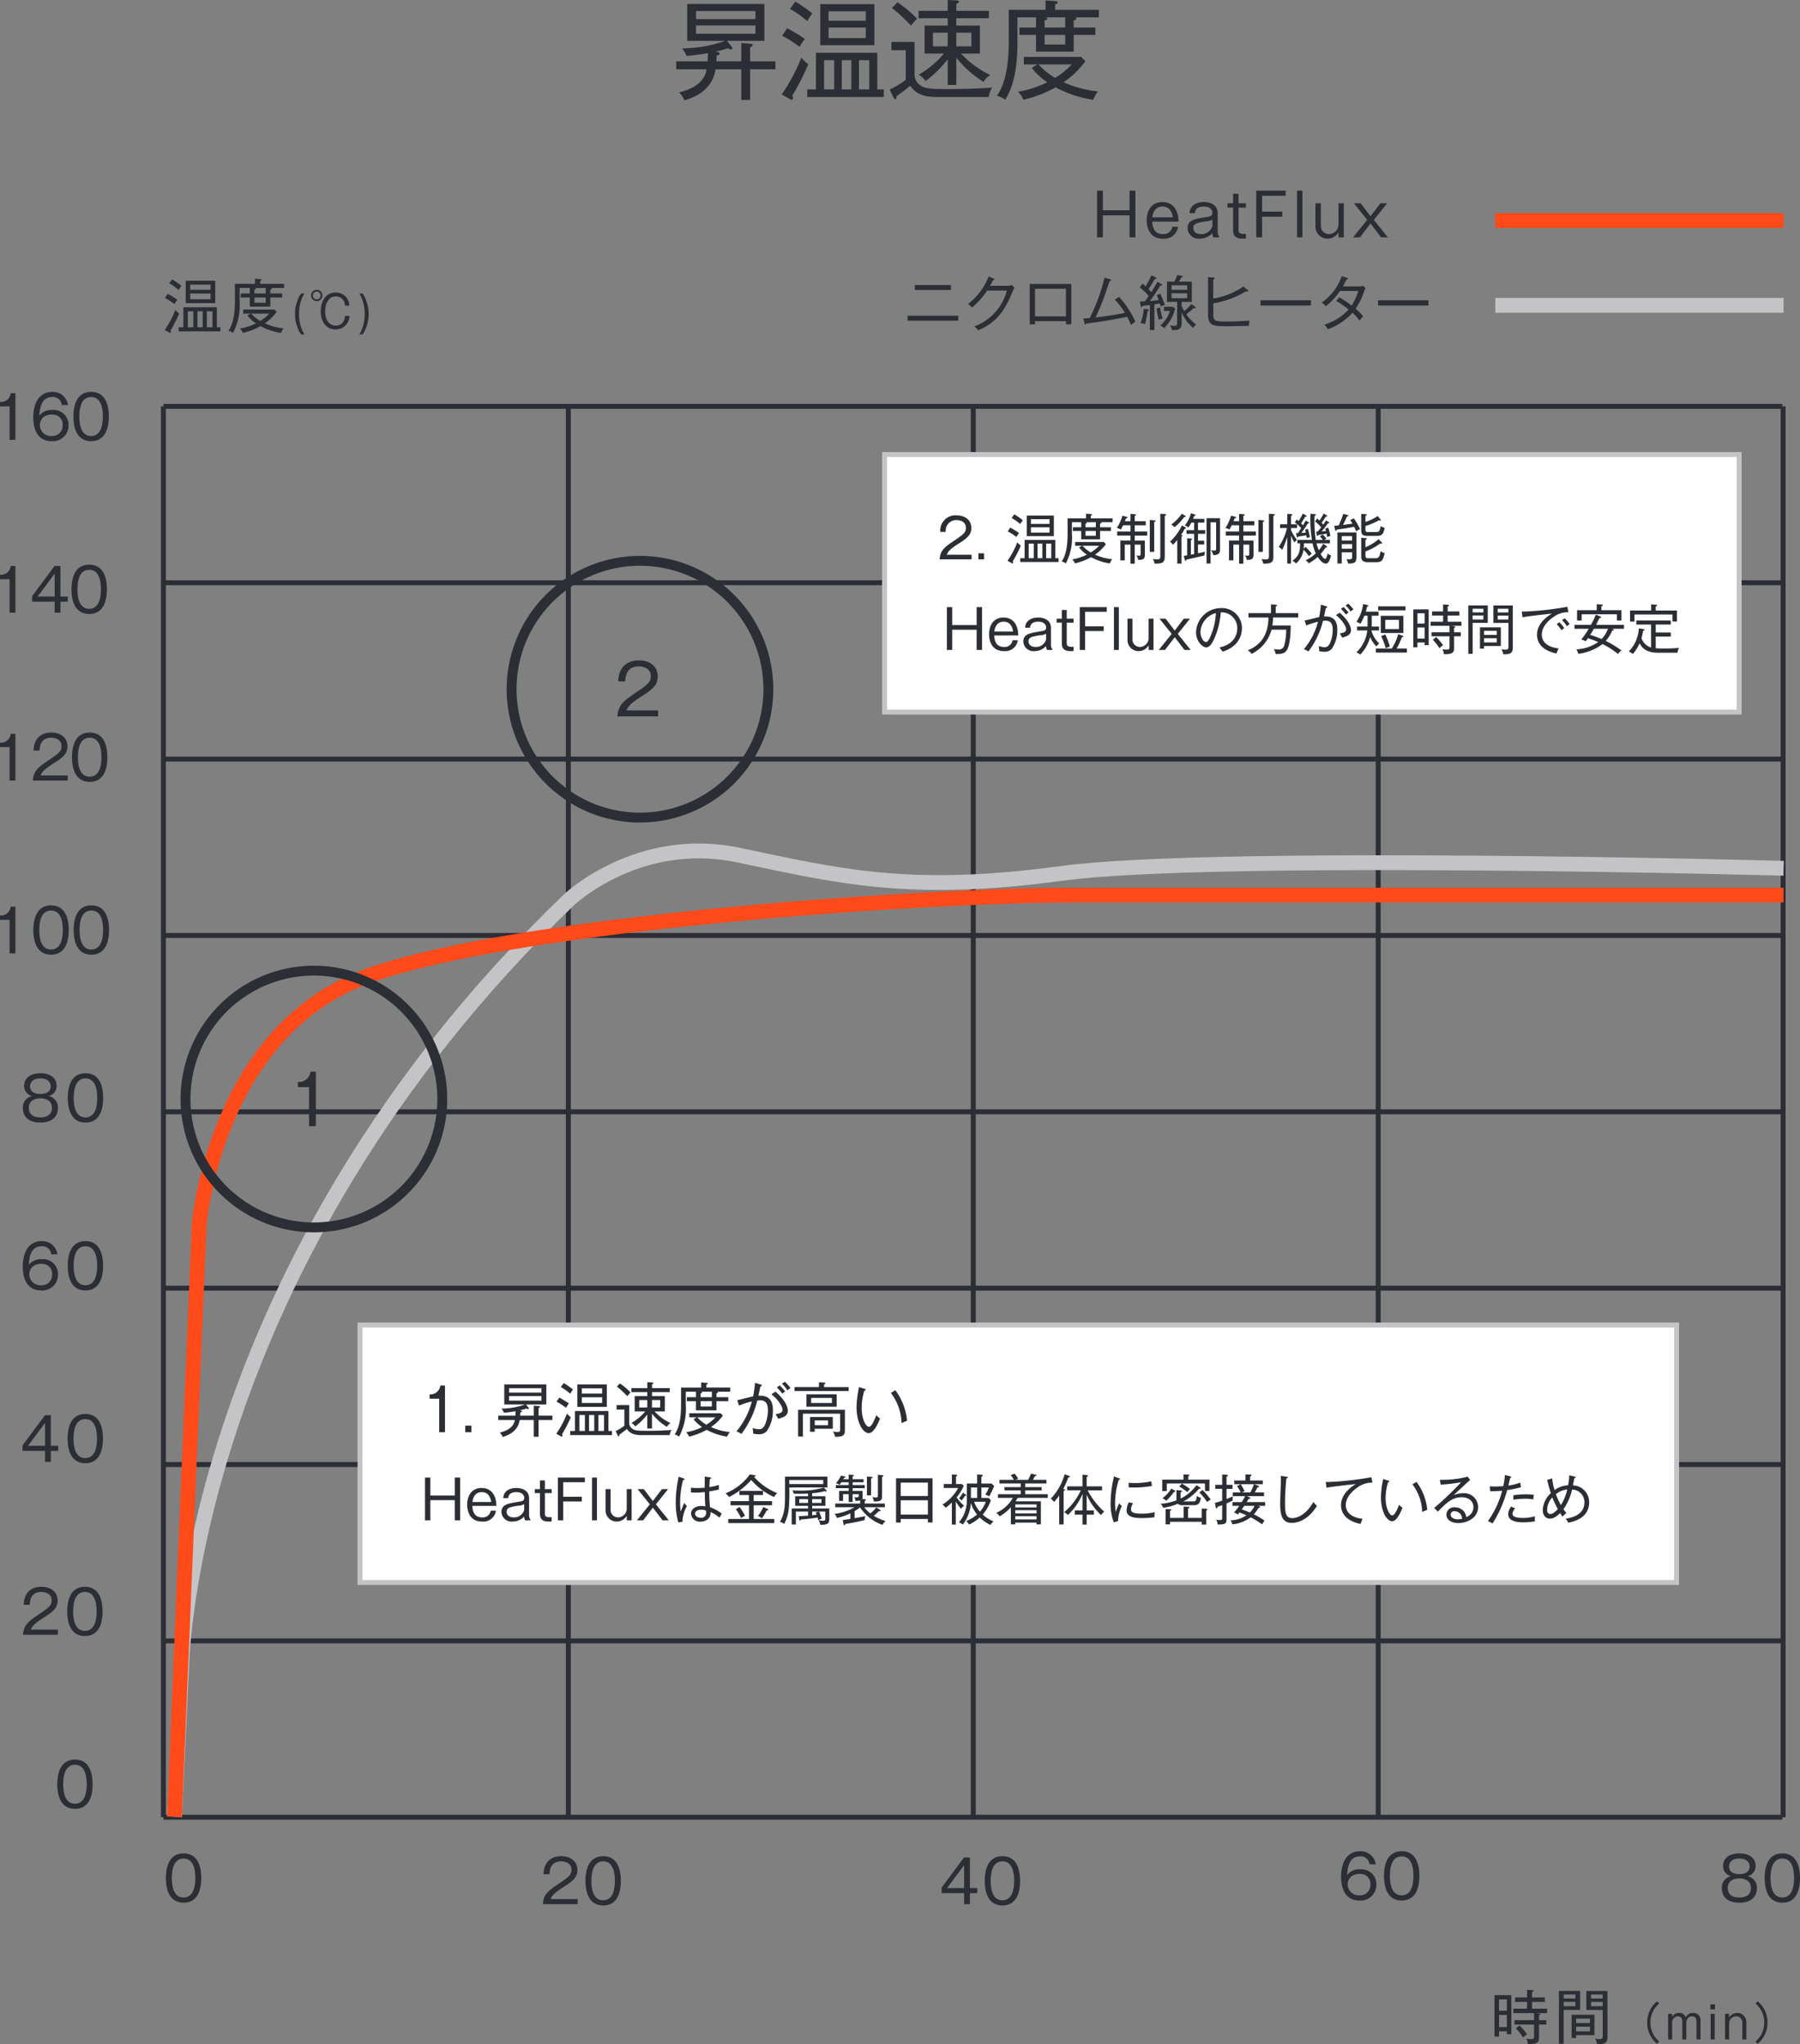 <svg xmlns="http://www.w3.org/2000/svg" width="364.539" height="414.002" viewBox="0 0 364.539 414.002">
  <rect x="0" y="0" width="364.539" height="414.002" fill="#808080" stroke="none"/>
  <g id="グループ_1619" data-name="グループ 1619" transform="translate(-10074.938 -9199.935)">
    <path id="パス_119" data-name="パス 119" d="M21.032-4.532V-6.138H15.906V-9c.308-.11.506-.2.506-.418,0-.2-.132-.264-.44-.286l-1.848-.154v3.718H9.086c0-.308.022-.506.044-1.21.2-.022.616-.088.616-.352,0-.308-.528-.352-.836-.4,1.144-.286,1.518-.374,2.53-.7a1.133,1.133,0,0,0,.572.242c.154,0,.286-.066.286-.242a.566.566,0,0,0-.154-.352L11.22-10.3h7.568v-7.458H3.168V-10.3H10.89a26.978,26.978,0,0,1-8.756,1.54,4.617,4.617,0,0,1,.88,1.518A41.582,41.582,0,0,0,7.37-7.81c-.022.77-.044.946-.066,1.672H.946v1.606h6.16c-.2.99-.726,3.5-5.566,4.664A6.3,6.3,0,0,1,2.6,1.76C8.052.176,8.668-3.278,8.91-4.532h5.214v6.2h1.782v-6.2ZM16.984-14.7H4.95v-1.628H16.984Zm0,2.97H4.95V-13.42H16.984Zm26,12.8V-.462h-1.32V-7.876H29.238V-.462h-1.76v1.54ZM36.41-.462H34.474V-6.38H36.41Zm3.63,0H37.95V-6.38h2.09Zm-7.106,0H30.888V-6.38h2.046Zm8.14-8.954v-8.316H30.118v8.316Zm-1.738-4.95H31.79V-16.28h7.546Zm0,3.52H31.79V-12.98h7.546ZM28.512-15.84a27.126,27.126,0,0,0-3.454-2.4L23.98-16.764a19.6,19.6,0,0,1,3.5,2.486A9.589,9.589,0,0,1,28.512-15.84Zm-1.518,5.17a30.149,30.149,0,0,0-3.586-2.178L22.4-11.33a23.641,23.641,0,0,1,3.542,2.266A8.43,8.43,0,0,1,26.994-10.67Zm.7,5.1A6.713,6.713,0,0,1,26.29-6.908,37.639,37.639,0,0,1,22.308.572l1.628.9a1.408,1.408,0,0,0,.418.154c.176,0,.264-.2.264-.33a.993.993,0,0,0-.176-.484A50.384,50.384,0,0,0,27.7-5.566ZM64.526-3.388a19.254,19.254,0,0,1-5.9-4.334h3.806V-13.4H57.662v-1.474h6.6v-1.5h-6.6V-17.8c.462-.154.528-.264.528-.418,0-.176-.2-.242-.506-.264l-1.76-.088v2.2h-5.9v1.5h5.9V-13.4H51.238v5.676h3.938a19.306,19.306,0,0,1-5.1,4.268,5.905,5.905,0,0,1,1.386,1.3,23.931,23.931,0,0,0,4.466-4.4v5.192h1.738V-6.886A21.72,21.72,0,0,0,63.184-1.98,4.369,4.369,0,0,1,64.526-3.388ZM60.72-9.174H57.662v-2.772H60.72Zm-4.8,0H52.932v-2.772h2.992Zm-6.2-5.588a22.568,22.568,0,0,0-3.982-3.344l-1.1,1.166a32.187,32.187,0,0,1,3.85,3.564A13.631,13.631,0,0,1,49.72-14.762ZM64.944-.836c-1.87.132-4.29.308-8.888.308-3.542,0-4.84-.066-5.742-.814a2.565,2.565,0,0,1-1.1-2.09v-6.644H44.528V-8.4h2.9V-2.4a17.886,17.886,0,0,1-3.256,1.98l.77,1.606c.066.154.2.33.33.33.264,0,.33-.2.264-.594A31.8,31.8,0,0,0,48.334-1.21c1.518,2.266,3.894,2.288,6.05,2.288h9.834A5.156,5.156,0,0,1,64.944-.836Zm21.6-14.212v-1.54H77.682V-17.71c.242-.066.506-.154.506-.374,0-.2-.242-.242-.506-.264l-1.936-.132v1.892H68.288v6.38c0,7.194-1.518,9.658-2.376,11.044a4.294,4.294,0,0,1,1.65.814c1.892-3.014,2.486-7.018,2.486-11.792v-4.906H73.81V-13H70.444v1.5H73.81v3.388h7.634v-3.388h4.378V-13H81.444v-1.474c.154-.022.55-.066.55-.352,0-.11-.132-.176-.242-.22ZM79.728-13h-4.18v-1.474c.154,0,.55-.044.55-.286,0-.132-.2-.242-.308-.286h3.938Zm0,3.454h-4.18v-1.958h4.18ZM86.372-.066A21.562,21.562,0,0,1,79.4-1.914,17.9,17.9,0,0,0,83.8-6.16l-.836-.88H71.346v1.518H74.14l-1.21.682A12.782,12.782,0,0,0,76.1-1.914,21.338,21.338,0,0,1,70.158.022a4.667,4.667,0,0,1,1.1,1.606A24.791,24.791,0,0,0,77.792-.88a23.4,23.4,0,0,0,7.59,2.53A7.436,7.436,0,0,1,86.372-.066ZM81.048-5.522a15.86,15.86,0,0,1-3.366,2.728,13.59,13.59,0,0,1-3.366-2.728Z" transform="translate(10210.944 9218.503)" fill="#2b2e34"/>
    <path id="パス_120" data-name="パス 120" d="M11.544.588v-.84h-.72V-4.3H4.044V-.252h-.96v.84ZM7.956-.252H6.9V-3.48H7.956Zm1.98,0H8.8V-3.48h1.14Zm-3.876,0H4.944V-3.48H6.06ZM10.5-5.136V-9.672H4.524v4.536Zm-.948-2.7H5.436V-8.88H9.552Zm0,1.92H5.436V-7.08H9.552ZM3.648-8.64A14.8,14.8,0,0,0,1.764-9.948l-.588.8A10.693,10.693,0,0,1,3.084-7.788,5.23,5.23,0,0,1,3.648-8.64ZM2.82-5.82A16.445,16.445,0,0,0,.864-7.008L.312-6.18A12.9,12.9,0,0,1,2.244-4.944,4.6,4.6,0,0,1,2.82-5.82ZM3.2-3.036a3.662,3.662,0,0,1-.768-.732A20.531,20.531,0,0,1,.264.312L1.152.8A.768.768,0,0,0,1.38.888c.1,0,.144-.108.144-.18a.541.541,0,0,0-.1-.264A27.482,27.482,0,0,0,3.2-3.036Zm21.24-5.172v-.84H19.608V-9.66c.132-.036.276-.084.276-.2s-.132-.132-.276-.144l-1.056-.072v1.032H14.484v3.48c0,3.924-.828,5.268-1.3,6.024a2.342,2.342,0,0,1,.9.444,12.072,12.072,0,0,0,1.356-6.432V-8.208H17.5v1.116H15.66v.816H17.5v1.848H21.66V-6.276h2.388v-.816H21.66v-.8c.084-.012.3-.036.3-.192,0-.06-.072-.1-.132-.12Zm-3.72,1.116h-2.28v-.8c.084,0,.3-.024.3-.156,0-.072-.108-.132-.168-.156h2.148Zm0,1.884h-2.28V-6.276h2.28ZM24.348-.036a11.761,11.761,0,0,1-3.8-1.008,9.765,9.765,0,0,0,2.4-2.316l-.456-.48H16.152v.828h1.524l-.66.372a6.972,6.972,0,0,0,1.728,1.6A11.639,11.639,0,0,1,15.5.012a2.546,2.546,0,0,1,.6.876A13.522,13.522,0,0,0,19.668-.48,12.766,12.766,0,0,0,23.808.9,4.056,4.056,0,0,1,24.348-.036Zm-2.9-2.976a8.651,8.651,0,0,1-1.836,1.488,7.413,7.413,0,0,1-1.836-1.488Zm7.1,4.218a7.947,7.947,0,0,1-1.08-4.149,7.863,7.863,0,0,1,1.08-4.149h-.648a5.328,5.328,0,0,0-.846,1.737,7.017,7.017,0,0,0-.4,2.412,7.7,7.7,0,0,0,.666,3.15,4.8,4.8,0,0,0,.576,1ZM31.053-7.83A1.139,1.139,0,0,0,29.91-6.687a1.145,1.145,0,0,0,1.143,1.143A1.145,1.145,0,0,0,32.2-6.687,1.145,1.145,0,0,0,31.053-7.83Zm0,.351a.793.793,0,0,1,.792.792.787.787,0,0,1-.792.792.787.787,0,0,1-.792-.792A.793.793,0,0,1,31.053-7.479Zm6.6,2.844A2.7,2.7,0,0,0,34.887-7.29c-2.124,0-3.024,1.944-3.024,3.816S32.781.2,34.95.2a2.817,2.817,0,0,0,2.745-2.754h-.909C36.642-.783,35.427-.585,34.914-.585c-1.125,0-2.151-.891-2.151-2.889,0-1.548.693-3.033,2.151-3.033a1.829,1.829,0,0,1,1.854,1.872Zm2.673,5.841a5.24,5.24,0,0,0,.576-1,7.868,7.868,0,0,0,.666-3.15,7.033,7.033,0,0,0-.4-2.412,5.347,5.347,0,0,0-.837-1.737h-.648a7.969,7.969,0,0,1,1.071,4.149,7.965,7.965,0,0,1-1.071,4.149Z" transform="translate(10108.03 9266.464)" fill="#2b2e34"/>
    <path id="パス_41" data-name="パス 41" d="M0,135.916H327.87m0-285.744H0m0,35.717H327.87M0-78.392H327.87M0-42.675H327.87M0-6.956H327.87M0,28.761H327.87M0,64.48H327.87M0,100.2H327.87M0,135.916V-149.828m82.006,0V135.916m82.007-285.744V135.916m82.006-285.744V135.916m82.007-285.744V135.916" transform="translate(10108.03 9432.064)" fill="none" stroke="#2b2e34" stroke-width="1"/>
    <path id="パス_42" data-name="パス 42" d="M100.61,1.673S-14.723-1.479-45.709,2.721s-45.282.46-65.459-3.74-34.123,8.992-34.123,8.992c-77.105,74.186-78.5,154.883-78.5,154.883l-1.483,30.9" transform="translate(10335.547 9374.115)" fill="none" stroke="#c4c4c6" stroke-width="3"/>
    <path id="パス_43" data-name="パス 43" d="M0,88.788,5.012-31.188S8.221-70.765,39.666-81.672s113.265-16.2,142.144-16.2H325.879" transform="translate(10110.269 9479.085)" fill="none" stroke="#ff4a1a" stroke-width="3"/>
    <path id="パス_121" data-name="パス 121" d="M5.894-11.032H4.788A2.3,2.3,0,0,1,2.254-8.96v1.05H4.522V0H5.894Z" transform="translate(10133.008 9428.02)" fill="#2b2e34"/>
    <path id="パス_45" data-name="パス 45" d="M12.227,24.454a26,26,0,0,0,26-26,26,26,0,0,0-26-26,26,26,0,0,0-26,26A26,26,0,0,0,12.227,24.454Z" transform="translate(10126.281 9424.065)" fill="none" stroke="#2b2e34" stroke-width="2"/>
    <path id="パス_122" data-name="パス 122" d="M2.548-1.2c.336-.91.84-1.47,3.416-3.094,2.282-1.442,2.9-2.366,2.9-3.794,0-2.072-1.638-3.248-3.822-3.248C2.478-11.34.924-9.8.854-7.084H2.268c.042-.77.154-3.038,2.744-3.038,1.176,0,2.45.532,2.45,1.974,0,1.288-.616,1.694-3.36,3.556C2.058-3.22.8-2.254.7,0H8.932V-1.2Z" transform="translate(10199.284 9345.02)" fill="#2b2e34"/>
    <path id="パス_47" data-name="パス 47" d="M12.227,24.454a26,26,0,0,0,26-26,26,26,0,0,0-26-26,26,26,0,0,0-26,26A26,26,0,0,0,12.227,24.454Z" transform="translate(10192.319 9341.065)" fill="none" stroke="#2b2e34" stroke-width="2"/>
    <path id="パス_123" data-name="パス 123" transform="translate(10218.429 9505.509)" fill="#2b2e34"/>
    <path id="パス_124" data-name="パス 124" transform="translate(10333.619 9320.573)" fill="#2b2e34"/>
    <path id="パス_55" data-name="パス 55" d="M384.028-126.344H557.094V-178.5H384.028Z" transform="translate(9870.059 9470.494)" fill="#fff"/>
    <path id="パス_125" data-name="パス 125" d="M2-.946c.264-.715.66-1.155,2.684-2.431C6.479-4.51,6.963-5.236,6.963-6.358c0-1.628-1.287-2.552-3-2.552A3.077,3.077,0,0,0,.671-5.566H1.782A2.126,2.126,0,0,1,3.938-7.953c.924,0,1.925.418,1.925,1.551,0,1.012-.484,1.331-2.64,2.794C1.617-2.53.627-1.771.55,0H7.018V-.946Zm7.535-.275H8.393V0H9.537ZM24.629.539v-.77h-.66V-3.938H17.754V-.231h-.88v.77ZM21.34-.231h-.968V-3.19h.968Zm1.815,0H22.11V-3.19h1.045Zm-3.553,0H18.579V-3.19H19.6Zm4.07-4.477V-8.866H18.194v4.158ZM22.8-7.183H19.03V-8.14H22.8Zm0,1.76H19.03V-6.49H22.8Zm-5.412-2.5a13.563,13.563,0,0,0-1.727-1.2l-.539.737a9.8,9.8,0,0,1,1.749,1.243A4.8,4.8,0,0,1,17.391-7.92Zm-.759,2.585a15.074,15.074,0,0,0-1.793-1.089l-.506.759A11.821,11.821,0,0,1,16.1-4.532,4.215,4.215,0,0,1,16.632-5.335Zm.352,2.552a3.357,3.357,0,0,1-.7-.671A18.82,18.82,0,0,1,14.289.286L15.1.737a.7.7,0,0,0,.209.077c.088,0,.132-.1.132-.165a.5.5,0,0,0-.088-.242A25.192,25.192,0,0,0,16.984-2.783Zm18.6-4.741v-.77H31.152v-.561c.121-.033.253-.077.253-.187s-.121-.121-.253-.132l-.968-.066v.946H26.455V-5.1c0,3.6-.759,4.829-1.188,5.522a2.147,2.147,0,0,1,.825.407,11.066,11.066,0,0,0,1.243-5.9V-7.524h1.881V-6.5H27.533v.748h1.683v1.694h3.817V-5.753h2.189V-6.5H33.033v-.737c.077-.011.275-.033.275-.176,0-.055-.066-.088-.121-.11ZM32.175-6.5h-2.09v-.737c.077,0,.275-.022.275-.143,0-.066-.1-.121-.154-.143h1.969Zm0,1.727h-2.09v-.979h2.09ZM35.5-.033A10.781,10.781,0,0,1,32.01-.957a8.951,8.951,0,0,0,2.2-2.123l-.418-.44H27.984v.759h1.4l-.6.341A6.391,6.391,0,0,0,30.36-.957a10.669,10.669,0,0,1-2.97.968,2.333,2.333,0,0,1,.55.8A12.4,12.4,0,0,0,31.207-.44,11.7,11.7,0,0,0,35,.825,3.718,3.718,0,0,1,35.5-.033ZM32.835-2.761A7.93,7.93,0,0,1,31.152-1.4a6.8,6.8,0,0,1-1.683-1.364ZM46.42-9.02c0-.132-.2-.154-.286-.154l-.9-.055V-.737c0,.528-.011.737-.649.737a6.377,6.377,0,0,1-.869-.077,2.475,2.475,0,0,1,.363.946c1.738.011,2.057-.286,2.057-1.54V-8.822C46.321-8.888,46.42-8.943,46.42-9.02ZM44.275-7.766c0-.11-.154-.132-.275-.143l-.9-.077v6.468H44V-7.579C44.176-7.634,44.275-7.689,44.275-7.766ZM42.592-4.818v-.825H40.051V-6.9h2.233v-.825H40.051V-8.811c.154-.044.275-.088.275-.187,0-.121-.176-.132-.264-.143L39.193-9.2v1.474H38.071c.1-.253.154-.4.22-.605.132-.011.308-.033.308-.143s-.176-.154-.231-.165l-.814-.2a8.757,8.757,0,0,1-1.133,2.486,2.592,2.592,0,0,1,.825.319c.242-.451.352-.66.451-.869h1.5v1.254H36.5v.825h2.695v1H37.147V.209h.891v-3.19h1.155V.88h.858V-2.981h1.2v1.738c0,.385,0,.5-.341.5A3.678,3.678,0,0,1,40.37-.8a1.849,1.849,0,0,1,.385.913c.8,0,1.353-.077,1.353-1.023v-2.9H40.051v-1ZM57.332-2.09V-8.338H54.6V.836h.814V-7.5H56.54v5.39c0,.319-.187.319-.484.319a4.53,4.53,0,0,1-.561-.044,2.122,2.122,0,0,1,.451.979C57.332-.869,57.332-1.507,57.332-2.09ZM50.38-8.7c0-.066-.077-.121-.121-.143l-.66-.4a9.625,9.625,0,0,1-2.145,2.189,3.8,3.8,0,0,1,.671.539A10.983,10.983,0,0,0,50.083-8.58C50.2-8.58,50.38-8.58,50.38-8.7ZM54.318-5.17v-.748H52.866V-7.447h1.287v-.759H51.876c.121-.3.165-.429.22-.605.187-.022.286-.044.286-.143,0-.066-.1-.11-.187-.143l-.748-.242A7.237,7.237,0,0,1,50.2-6.853a2.3,2.3,0,0,1,.737.4,8.722,8.722,0,0,0,.583-.99h.561v1.529h-1.54v.748h1.54v4.092c-.1.022-.55.1-.649.121V-3.883c.165-.066.253-.11.253-.2s-.154-.11-.242-.121l-.77-.077V-.825c-.319.055-.484.077-.693.11l.209.781c.033.121.077.209.165.209s.132-.1.165-.22c.847-.187,3.091-.682,3.652-.847a7.033,7.033,0,0,1,.1-.748c-.737.165-1.254.275-1.408.308V-3.014H54.12v-.759H52.866v-1.4ZM50.446-6.325c0-.088-.088-.143-.154-.176l-.682-.374a10.567,10.567,0,0,1-2.42,3.3,1.888,1.888,0,0,1,.6.638c.209-.22.451-.462.88-.979V.858h.847V-4.6c.132-.044.22-.1.22-.176s-.11-.121-.308-.165A9.961,9.961,0,0,0,50.171-6.2C50.336-6.2,50.446-6.237,50.446-6.325ZM68.42-9.02c0-.132-.2-.154-.286-.154l-.9-.055V-.737c0,.528-.011.737-.649.737a6.377,6.377,0,0,1-.869-.077,2.475,2.475,0,0,1,.363.946c1.738.011,2.057-.286,2.057-1.54V-8.822C68.321-8.888,68.42-8.943,68.42-9.02ZM66.275-7.766c0-.11-.154-.132-.275-.143l-.9-.077v6.468H66V-7.579C66.176-7.634,66.275-7.689,66.275-7.766ZM64.592-4.818v-.825H62.051V-6.9h2.233v-.825H62.051V-8.811c.154-.044.275-.088.275-.187,0-.121-.176-.132-.264-.143L61.193-9.2v1.474H60.071c.1-.253.154-.4.22-.605.132-.011.308-.033.308-.143s-.176-.154-.231-.165l-.814-.2a8.757,8.757,0,0,1-1.133,2.486,2.592,2.592,0,0,1,.825.319c.242-.451.352-.66.451-.869h1.5v1.254H58.5v.825h2.695v1H59.147V.209h.891v-3.19h1.155V.88h.858V-2.981h1.2v1.738c0,.385,0,.5-.341.5A3.678,3.678,0,0,1,62.37-.8a1.849,1.849,0,0,1,.385.913c.8,0,1.353-.077,1.353-1.023v-2.9H62.051v-1Zm12.958.143a5.989,5.989,0,0,1,.605.726H76.714a26.65,26.65,0,0,1-.242-4.873c.209-.077.286-.1.286-.187,0-.11-.154-.132-.231-.143l-.869-.088a26.336,26.336,0,0,0,.275,5.291H73.007v.7h.528c.033,1.672-.242,2.618-1.54,3.531a2.714,2.714,0,0,1,.726.55,4.455,4.455,0,0,0,1.518-2.783,8.624,8.624,0,0,1,1.1,1.32,2.621,2.621,0,0,1,.572-.506,11.024,11.024,0,0,0-1.243-1.375l-.407.341a10.219,10.219,0,0,0,.055-1.078h1.749a9.011,9.011,0,0,0,.66,2.035,7.684,7.684,0,0,1-2.068,1.4,2.219,2.219,0,0,1,.638.605A8.571,8.571,0,0,0,77.11-.5c.638,1,1.232,1.353,1.617,1.353a.607.607,0,0,0,.484-.209,3.345,3.345,0,0,0,.583-1.441,1.622,1.622,0,0,1-.671-.4c-.033.187-.22,1.1-.517,1.1-.077,0-.385-.055-.9-1A10.149,10.149,0,0,0,78.716-2.42a.849.849,0,0,0,.165.022A.106.106,0,0,0,79-2.508a.221.221,0,0,0-.11-.2l-.671-.451a5.844,5.844,0,0,1-.88,1.3,9.3,9.3,0,0,1-.473-1.386h2.717v-.7H78.419l.451-.242a6.37,6.37,0,0,0-.726-.836Zm1.243-3.212c-.154.242-.319.517-.561.836-.066-.066-.121-.143-.319-.352.209-.3.572-.814.858-1.276.132.011.286.022.286-.088,0-.088-.11-.143-.165-.176l-.572-.33c-.242.451-.484.869-.847,1.419-.1-.1-.209-.2-.451-.429l-.451.583a9.275,9.275,0,0,1,1.243,1.21c-.385.506-.594.737-.715.869h-.3l.132.7c.011.077.044.165.132.165s.154-.11.187-.187c.473-.055.957-.132,1.661-.275.077.429.088.561.11.693a2.514,2.514,0,0,1,.649-.187,8.888,8.888,0,0,0-.429-1.7l-.594.165a5.128,5.128,0,0,1,.143.495c-.121.011-.572.066-.88.088a14.459,14.459,0,0,0,1.276-1.661.376.376,0,0,0,.143.022c.055,0,.121-.022.121-.088a.238.238,0,0,0-.121-.165Zm-7.909,1.54A11,11,0,0,1,69.2-2.508a1.82,1.82,0,0,1,.715.605,19.17,19.17,0,0,0,1.023-2.64V.847h.77V-4.8A9.446,9.446,0,0,0,72.4-3.421a2.139,2.139,0,0,1,.517-.517,8.685,8.685,0,0,1-1.21-1.991v-.418H72.93v-.759H71.709V-8.822a1.559,1.559,0,0,0,.2-.088.139.139,0,0,0,.077-.11c0-.077-.132-.132-.253-.143l-.792-.055v2.112H69.487v.759Zm1.584-1.144a8.125,8.125,0,0,1,1.309,1.166c-.1.143-.253.407-.66,1.012-.1,0-.275.011-.407.011l.165.682c.011.055.055.187.143.187s.143-.143.165-.2c.715-.088,1.133-.154,1.628-.253.033.209.055.374.077.561a2.566,2.566,0,0,1,.638-.154,10.5,10.5,0,0,0-.407-1.7L74.536-6c.1.286.121.374.176.583-.187.022-.264.022-.924.066a21.208,21.208,0,0,0,1.32-1.925c.077.011.275.033.275-.088,0-.077-.1-.143-.154-.176l-.561-.308c-.143.253-.253.451-.539.946l-.385-.385c.286-.44.627-.979.814-1.353.176.011.319.011.319-.11,0-.077-.088-.121-.165-.165l-.627-.363a10.443,10.443,0,0,1-.836,1.518c-.22-.187-.275-.231-.363-.308ZM84.084-1.43v.913c0,.385-.033.506-.616.506a4.938,4.938,0,0,1-.539-.033,2.432,2.432,0,0,1,.33.891C84.766.88,84.953.5,84.953-.594V-5.456H81.1V.836h.88V-1.43Zm-2.1-.726v-.935h2.1v.935Zm0-1.661V-4.7h2.1v.88ZM83.7-7.964c.132.209.275.418.451.726-.275.044-1.617.22-1.914.264.033-.077.55-1.089.792-1.694.275-.077.308-.1.308-.176,0-.1-.165-.143-.22-.154l-.836-.209a17.187,17.187,0,0,1-.924,2.332c-.176.022-.4.044-.913.077l.2.825c.011.066.033.187.143.187s.143-.121.187-.253C82.39-6.2,82.918-6.3,84.491-6.6c.077.165.176.374.4.9a4.614,4.614,0,0,1,.792-.418,13.416,13.416,0,0,0-1.254-2.189Zm5.555-.825a8.268,8.268,0,0,1-2.475,1.21V-8.822c.176-.044.286-.077.286-.176s-.209-.143-.242-.143l-.9-.077v3.245c0,1.045.352,1.221,1.364,1.221h1.65c1.089,0,1.441-.187,1.738-1.606a2.767,2.767,0,0,1-.8-.407c-.2,1.133-.341,1.232-1.067,1.232H87.516c-.66,0-.737-.066-.737-.528v-.7a13.182,13.182,0,0,0,2.75-1.166c.11.055.165.1.242.1a.1.1,0,0,0,.11-.1.278.278,0,0,0-.066-.165Zm.187,4.708a10.025,10.025,0,0,1-2.662,1.628V-3.971c.176-.055.275-.077.275-.187s-.176-.143-.231-.143l-.9-.077V-.7c0,.572.044,1.276,1.331,1.276h1.639c1.221,0,1.452-.374,1.771-1.859a2.039,2.039,0,0,1-.814-.385c-.22,1.441-.583,1.441-1.111,1.441H87.483c-.561,0-.7-.044-.7-.528v-.847a12.242,12.242,0,0,0,3.014-1.639.625.625,0,0,0,.231.077c.088,0,.132-.044.132-.1a.25.25,0,0,0-.088-.187Z" transform="translate(10264.691 9313.223)" fill="#2b2e34"/>
    <path id="パス_126" data-name="パス 126" d="M.924-8.668V0H2V-4.092h4.95V0H8.041V-8.668H6.952v3.641H2V-8.668Zm13.31,6.71a1.611,1.611,0,0,1-1.76,1.353c-1.4,0-1.9-.946-1.969-2.321h4.873c-.011-2.112-1.012-3.63-2.981-3.63-1.991,0-2.926,1.518-2.926,3.388,0,.924.275,3.41,3.014,3.41a2.57,2.57,0,0,0,2.805-2.2Zm-3.707-1.76c.165-1.254.781-2,1.892-2s1.727.748,1.914,2ZM17.765-4.5c.055-.869.737-1.221,1.65-1.221,1.452,0,1.606.9,1.606,1.155,0,.627-.418.693-1.2.814-2.112.341-3.41.539-3.41,2.046A2.032,2.032,0,0,0,18.689.242,3.134,3.134,0,0,0,21.01-.781,1.616,1.616,0,0,0,21.2,0h1.078V-.143A1.455,1.455,0,0,1,22-1.067v-3.4c0-1.771-1.7-2.09-2.585-2.09-1.353,0-2.6.627-2.64,2.057ZM21.01-2.112A2.089,2.089,0,0,1,18.843-.605c-1.067,0-1.386-.66-1.386-1.122,0-.726.44-.957,2.288-1.232a2.953,2.953,0,0,0,1.265-.319ZM24.2-8.085v1.76H23.155v.8H24.2V-1.3c0,1.54,1.221,1.54,1.87,1.54A4.923,4.923,0,0,0,26.576.22V-.638h-.33c-.55,0-1.045-.044-1.045-.682v-4.2h1.375v-.8H25.2v-1.76Zm3.63-.583V0h1.089V-3.828h3.762v-.946H28.919V-7.722H33.3v-.946Zm6.919,0V0h1V-8.668ZM37.5-6.325v4.191A2.238,2.238,0,0,0,39.765.242,2.36,2.36,0,0,0,41.778-.924L41.789,0h.979V-6.325h-.99V-2.42A1.784,1.784,0,0,1,40.04-.605,1.51,1.51,0,0,1,38.5-2.2V-6.325Zm6.479,0,2.475,3.08L43.835,0H45.1l1.969-2.574L49.038,0h1.254L47.685-3.245l2.475-3.08H48.9L47.069-3.916,45.232-6.325Zm16.7,1.936a4.052,4.052,0,0,0-4.3-4.081A5.066,5.066,0,0,0,51.381-3.6c0,1.8,1.254,3.08,2.068,3.08.6,0,1.133-.583,1.738-2.013a15.869,15.869,0,0,0,1.2-5.071A3.167,3.167,0,0,1,59.73-4.367c0,.891-.341,3.179-3.619,3.872a4.481,4.481,0,0,1,.627.847,6.321,6.321,0,0,0,2.629-1.5A4.7,4.7,0,0,0,60.676-4.389ZM55.4-7.458a12.887,12.887,0,0,1-.858,4.125C54.274-2.64,53.867-1.6,53.4-1.6s-1.122-.869-1.122-2.057A4.125,4.125,0,0,1,55.4-7.458ZM66.836-4.95a10.283,10.283,0,0,0,.143-1.617h5.093v-.88H67.518V-8.833c.143-.033.264-.088.264-.176,0-.121-.143-.132-.264-.143l-.957-.077v1.782H62v.88h4.048c-.033,1.859-.4,5.148-4.2,6.655A2.045,2.045,0,0,1,62.623.8,7.657,7.657,0,0,0,66.671-4.1h2.97A11.917,11.917,0,0,1,69.267-1a1.107,1.107,0,0,1-1.287.913,4.584,4.584,0,0,1-.869-.088A2.237,2.237,0,0,1,67.5.847c.99-.022,1.76-.033,2.266-.792.8-1.232.792-4.73.792-5.005ZM83.259-8.206a7.4,7.4,0,0,0-1.045-1.155l-.55.352a5.249,5.249,0,0,1,1.012,1.243A4.986,4.986,0,0,1,83.259-8.206Zm-.99.638A8.6,8.6,0,0,0,81.246-8.69l-.528.374A8.518,8.518,0,0,1,81.741-7.15,4.54,4.54,0,0,1,82.269-7.568Zm.5,3.6c0-.869-.715-2.222-2.288-3.564l-.759.484c1.078.836,2.057,2.156,2.057,2.893,0,.517-.517.7-1.3.814a5.487,5.487,0,0,1,.495.847C82-2.761,82.764-3.091,82.764-3.971Zm-2.772-.077c0-1.243-.286-2.871-2.695-2.728.055-.242.319-1.452.374-1.716.176-.022.264-.11.264-.2s-.077-.121-.2-.154L76.67-9.163a19.654,19.654,0,0,1-.352,2.508c-.429.088-2.475.627-2.948.7l.33,1.012A13.743,13.743,0,0,1,76.087-5.7a14.348,14.348,0,0,1-2.86,5.544,4.812,4.812,0,0,1,.913.473,16.8,16.8,0,0,0,2.948-6.2,3.764,3.764,0,0,1,.506-.044c1.188,0,1.474.814,1.474,1.9a6.988,6.988,0,0,1-.506,2.53c-.286.66-.594.946-1.144.946A3.41,3.41,0,0,1,76.23-.792a5.717,5.717,0,0,1,.1,1.045,3.838,3.838,0,0,0,1,.121A1.914,1.914,0,0,0,78.859-.2,6.624,6.624,0,0,0,79.992-4.048ZM93.808-8.019v-.8H88.264v.8Zm-5.335,6.7A5.459,5.459,0,0,1,86.9-3.938h1.54V-4.73H86.955c.011-.22.011-.341.011-.627V-6.93h1.375v-.825H85.756c.077-.253.143-.506.275-1.034.154-.033.242-.055.242-.154s-.11-.121-.231-.154l-.814-.2a8.389,8.389,0,0,1-1.364,3.6,2.626,2.626,0,0,1,.792.418,9.222,9.222,0,0,0,.814-1.65h.649v2.2H83.985v.792h2.079A7.3,7.3,0,0,1,83.853.5a3.062,3.062,0,0,1,.8.44A8.215,8.215,0,0,0,86.647-2.6,6.2,6.2,0,0,0,87.912-.7,3.027,3.027,0,0,1,88.473-1.32Zm4.906-2.112V-6.908H88.8v3.476Zm-.891-.792H89.7v-1.87h2.783Zm1.6,4.763V-.286h-2.09a11.821,11.821,0,0,0,1.067-2.3c.143-.011.3-.022.3-.143,0-.077-.066-.11-.2-.154l-.836-.308a11.171,11.171,0,0,1-1.3,2.9H87.8V.539ZM90.64-.66a16.477,16.477,0,0,0-.924-2.475l-.836.341a12.7,12.7,0,0,1,.9,2.431A8.238,8.238,0,0,1,90.64-.66ZM98.5-.968V-8.206H95.381V-.528h.836v-.979h1.452v.539Zm-.836-4.367H96.217v-2.09h1.452Zm0,3.047H96.217V-4.543h1.452Zm7.469-2.6v-.825h-2.794V-6.963h2.376v-.825h-2.376V-8.833c.2-.044.286-.077.286-.176s-.165-.143-.231-.143l-.979-.055v1.419H99.187v.825h2.233v1.254H98.879v.825h3.839v1.309H99.077v.814h3.641v2.1c0,.506-.077.594-.649.594a4.977,4.977,0,0,1-.814-.066,1.941,1.941,0,0,1,.319.99c2,.077,2.068-.539,2.068-1.287V-2.761h1.353v-.814h-1.353v-.9c.055-.022.242-.077.242-.2,0-.066-.088-.1-.154-.11l-.748-.1ZM101.409-.946a10.605,10.605,0,0,0-1.4-1.661l-.671.55a10.429,10.429,0,0,1,1.342,1.705A4.679,4.679,0,0,1,101.409-.946ZM115.533-.7V-9h-3.927v3.531h3.047V-.8c0,.605-.055.748-.627.748a3.821,3.821,0,0,1-.8-.088A2.512,2.512,0,0,1,113.6.869C115.478.968,115.533.286,115.533-.7Zm-5.951-6.9H107.4v-.737h2.178Zm.88,2.123V-9.009h-3.938V.8h.88V-5.478Zm-.88-.682H107.4v-.814h2.178Zm5.06-1.43h-2.156v-.748h2.156Zm0,1.43h-2.156v-.8h2.156ZM113.113-.792V-4.576h-4.235V-.264h.836V-.792Zm-.836-2.244h-2.563v-.825h2.563Zm0,1.529h-2.563v-.858h2.563Zm14.784-3.707a8.8,8.8,0,0,0-1.023-1.2l-.528.374a6.914,6.914,0,0,1,.99,1.254A1.914,1.914,0,0,1,127.061-5.214Zm-1.111.792a9.429,9.429,0,0,0-1-1.2l-.528.407a8.922,8.922,0,0,1,.99,1.232A2.4,2.4,0,0,1,125.95-4.422Zm.847-3.223-.22-1.089a62.969,62.969,0,0,1-8.668.968c-.209,0-.352-.011-.561-.022L117.5-6.6c.891-.22,5.665-.737,5.94-.748-2.156,1.287-3,2.827-3,4.268,0,2.3,1.947,3.4,3.96,3.806a5.5,5.5,0,0,1,.418-1.034c-2.343-.242-3.41-1.375-3.41-2.783,0-1.837,1.749-3.157,2.332-3.553A5.006,5.006,0,0,1,126.8-7.645Zm10.725,1.694v-2.09h-4.048v-.825c.209-.033.3-.1.3-.187,0-.11-.154-.132-.264-.143l-.979-.055v1.21h-3.982v2.09h.924V-7.216h7.139v1.265Zm.528,1.672v-.8h-5.643c.1-.187.572-1.166.693-1.386.176,0,.319,0,.319-.121,0-.088-.088-.154-.2-.2l-.869-.352a17.649,17.649,0,0,1-.99,2.057h-3.333v.8h2.882A19.338,19.338,0,0,1,129.4-2.1a2.79,2.79,0,0,1,.9.363c.2-.286.308-.429.44-.627a17.3,17.3,0,0,1,2.09.77A8.479,8.479,0,0,1,128.381-.11a2.015,2.015,0,0,1,.407.9,10.063,10.063,0,0,0,4.917-1.98A16.839,16.839,0,0,1,136.851.836a1.991,1.991,0,0,1,.693-.726,20.766,20.766,0,0,0-3.179-1.936,7.533,7.533,0,0,0,1.3-2.079c.187-.022.319-.055.319-.176,0-.077-.1-.121-.187-.143l-.209-.055Zm-3.245,0A6.124,6.124,0,0,1,133.518-2.2a21.543,21.543,0,0,0-2.321-.847c.231-.341.451-.693.77-1.232Zm13.97-1.474V-7.975h-4.3v-.847c.231-.088.3-.11.3-.187,0-.1-.143-.132-.286-.143l-.935-.077v1.254h-4.279v2.233h.9v-1.43h7.689v1.419Zm.407,5.346c-1.188.1-1.8.121-3,.121a16.547,16.547,0,0,1-1.705-.055V-2.7h3.047v-.836h-3.047v-1.6h3.047v-.825h-6.974v.825h2.992V-.484a2.987,2.987,0,0,1-1.947-1.881,13.133,13.133,0,0,0,.319-1.5c.2-.055.286-.077.286-.187s-.132-.143-.242-.165l-.9-.154A7.252,7.252,0,0,1,139.007.341a2.471,2.471,0,0,1,.847.484,8.99,8.99,0,0,0,1.364-2.167C141.8-.22,142.747.572,145.024.572h3.861A3.353,3.353,0,0,1,149.182-.407Z" transform="translate(10265.779 9331.563)" fill="#2b2e34"/>
    <path id="パス_56" data-name="パス 56" d="M384.028-126.344H557.094V-178.5H384.028Z" transform="translate(9870.059 9470.494)" fill="none" stroke="#c4c4c6" stroke-width="1"/>
    <path id="パス_127" data-name="パス 127" d="M4.332-1.056v-7.9H.924V-.576h.912V-1.644H3.42v.588ZM3.42-5.82H1.836V-8.1H3.42Zm0,3.324H1.836v-2.46H3.42Zm8.148-2.832v-.9H8.52V-7.6h2.592v-.9H8.52v-1.14c.216-.048.312-.084.312-.192s-.18-.156-.252-.156l-1.068-.06V-8.5H5.076v.9H7.512v1.368H4.74v.9H8.928V-3.9H4.956v.888H8.928V-.72c0,.552-.084.648-.708.648a5.429,5.429,0,0,1-.888-.072A2.118,2.118,0,0,1,7.68.936c2.184.084,2.256-.588,2.256-1.4V-3.012h1.476V-3.9H9.936v-.984c.06-.024.264-.084.264-.216,0-.072-.1-.108-.168-.12l-.816-.108ZM7.5-1.032A11.57,11.57,0,0,0,5.976-2.844l-.732.6A11.376,11.376,0,0,1,6.708-.384,5.1,5.1,0,0,1,7.5-1.032Zm16.3.264V-9.816H19.512v3.852h3.324V-.876c0,.66-.06.816-.684.816a4.169,4.169,0,0,1-.876-.1,2.741,2.741,0,0,1,.408,1.1C23.736,1.056,23.8.312,23.8-.768ZM17.3-8.292H14.928v-.8H17.3Zm.96,2.316V-9.828h-4.3V.876h.96V-5.976ZM17.3-6.72H14.928v-.888H17.3Zm5.52-1.56H20.472V-9.1h2.352Zm0,1.56H20.472V-7.6h2.352ZM21.156-.864V-4.992h-4.62v4.7h.912V-.864Zm-.912-2.448h-2.8v-.9h2.8Zm0,1.668h-2.8V-2.58h2.8ZM33.831-7.722a5.468,5.468,0,0,0-1.98,4.3,5.468,5.468,0,0,0,1.98,4.3l.45-.45A4.933,4.933,0,0,1,32.5-3.42a4.933,4.933,0,0,1,1.782-3.852Zm2.25,2.547V0h.81V-3.384a1.236,1.236,0,0,1,1.179-1.3c.837,0,.882.873.882,1.053V0h.81V-3.312c0-.27.108-1.368,1.179-1.368.729,0,.882.585.882,1.053V0h.819V-3.78a1.45,1.45,0,0,0-1.5-1.584,1.575,1.575,0,0,0-1.494.909,1.335,1.335,0,0,0-1.314-.909,1.591,1.591,0,0,0-1.44.783l-.009-.594Zm9.495-1.917h-.945v1.008h.945Zm-.063,1.917h-.819V0h.819Zm2.1,0V0h.819V-3.2A1.452,1.452,0,0,1,49.842-4.68a1.238,1.238,0,0,1,1.269,1.305V0h.81V-3.429a1.824,1.824,0,0,0-1.854-1.935,1.909,1.909,0,0,0-1.638.945l-.018-.756ZM56.2-3.42a5.457,5.457,0,0,0-1.98-4.3l-.45.45A4.933,4.933,0,0,1,55.548-3.42,4.933,4.933,0,0,1,53.766.432l.45.45A5.457,5.457,0,0,0,56.2-3.42Z" transform="translate(10376.689 9612.979)" fill="#2b2e34"/>
    <path id="パス_128" data-name="パス 128" d="M1.008-9.456V0H2.184V-4.464h5.4V0H8.772V-9.456H7.584v3.972h-5.4V-9.456Zm15.24,7.32A1.757,1.757,0,0,1,14.328-.66c-1.524,0-2.076-1.032-2.148-2.532H17.5c-.012-2.3-1.1-3.96-3.252-3.96-2.172,0-3.192,1.656-3.192,3.7,0,1.008.3,3.72,3.288,3.72a2.8,2.8,0,0,0,3.06-2.4ZM12.2-4.056c.18-1.368.852-2.184,2.064-2.184s1.884.816,2.088,2.184Zm8.616-.852c.06-.948.8-1.332,1.8-1.332,1.584,0,1.752.984,1.752,1.26,0,.684-.456.756-1.308.888-2.3.372-3.72.588-3.72,2.232A2.217,2.217,0,0,0,21.828.264,3.419,3.419,0,0,0,24.36-.852a1.763,1.763,0,0,0,.2.852H25.74V-.156a1.587,1.587,0,0,1-.3-1.008V-4.872c0-1.932-1.86-2.28-2.82-2.28-1.476,0-2.832.684-2.88,2.244Zm3.54,2.6A2.279,2.279,0,0,1,22-.66c-1.164,0-1.512-.72-1.512-1.224,0-.792.48-1.044,2.5-1.344a3.222,3.222,0,0,0,1.38-.348Zm4.2-6.516V-6.9H27.42v.876h1.14v4.608c0,1.68,1.332,1.68,2.04,1.68A5.37,5.37,0,0,0,31.152.24V-.7h-.36c-.6,0-1.14-.048-1.14-.744V-6.024h1.5V-6.9h-1.5V-8.82Zm4.68-.636V0h1.188V-4.176h4.1V-5.208h-4.1V-8.424H39.2V-9.456Zm8.268,0V0H42.6V-9.456ZM45.228-6.9v4.572A2.442,2.442,0,0,0,47.7.264a2.574,2.574,0,0,0,2.2-1.272L49.908,0h1.068V-6.9H49.9v4.26A1.947,1.947,0,0,1,48-.66,1.647,1.647,0,0,1,46.32-2.4V-6.9Zm7.788,0,2.7,3.36L52.86,0h1.38l2.148-2.808L58.536,0H59.9L57.06-3.54l2.7-3.36H58.38L56.388-4.272l-2-2.628Z" transform="translate(10296.112 9248.006)" fill="#2b2e34"/>
    <path id="パス_50" data-name="パス 50" d="M0,0H58.385" transform="translate(10377.772 9261.777)" fill="none" stroke="#c4c4c6" stroke-width="3"/>
    <path id="パス_51" data-name="パス 51" d="M0,0H58.385" transform="translate(10377.772 9244.592)" fill="none" stroke="#ff4a1a" stroke-width="3"/>
    <path id="パス_129" data-name="パス 129" d="M9.648-7.188v-1H2.34v1ZM11.136-.96V-1.968H.864V-.96Zm11.4-6.672-.6-.564a1.791,1.791,0,0,1-.792.18H17.556c.168-.288.312-.54.612-1.14.084,0,.288-.036.288-.168,0-.1-.12-.144-.168-.168L17.28-9.924a12.811,12.811,0,0,1-4.164,5.568,8.075,8.075,0,0,1,.8.744,16.432,16.432,0,0,0,3.06-3.444h3.984A10.491,10.491,0,0,1,14.376.192a4.2,4.2,0,0,1,.792.78c4.4-1.764,5.844-5.184,6.984-7.872A4.978,4.978,0,0,1,22.536-7.632ZM32.94-.864v.636h1.08V-8.4H25.6V-.228h1.08V-.864Zm-6.264-.972V-7.428H32.94v5.592ZM46.992-.768A18.966,18.966,0,0,0,43.7-5.784l-.876.564A14.809,14.809,0,0,1,44.88-2.544c-2.1.432-4.032.708-5.964.936.7-1.332,1.644-3.84,1.728-4.068.132-.372,1-2.94,1.128-3.3.108-.012.288-.06.288-.228,0-.084-.072-.12-.228-.168l-1.08-.3a38.324,38.324,0,0,1-3,8.184c-.708.06-.96.072-1.284.084l.228,1c.036.144.072.216.18.216s.144-.06.192-.2c3.216-.408,3.324-.42,8.28-1.344a15.815,15.815,0,0,1,.768,1.68A4.438,4.438,0,0,1,46.992-.768Zm12.336.6a8.823,8.823,0,0,1-2.016-2.1A12.948,12.948,0,0,0,58.776-3.5a.994.994,0,0,0,.24.024c.06,0,.2-.024.2-.12s-.072-.168-.18-.24l-.72-.48A11.558,11.558,0,0,1,56.9-2.9a9.616,9.616,0,0,1-.528-1.068v-.8h2.052V-8.868h-2.6c.144-.252.276-.5.444-.828.156-.036.3-.072.3-.18s-.1-.156-.2-.168l-.924-.144a6.6,6.6,0,0,1-.54,1.32H53.4v4.092h2.052V-.492c0,.528-.216.564-.684.564a2.685,2.685,0,0,1-.792-.108,1.757,1.757,0,0,1,.42,1c1.308-.012,1.98-.1,1.98-1.524V-2.616A8.764,8.764,0,0,0,58.7.516,1.761,1.761,0,0,1,59.328-.168ZM57.492-7.212H54.336v-.912h3.156Zm0,1.7H54.336v-1h3.156ZM52.956-4.152a16.733,16.733,0,0,0-.912-2.256l-.708.252c.1.24.2.492.384,1.008a16.45,16.45,0,0,1-1.776.2c.936-1.248,1.212-1.692,2.148-3.156.228.012.312,0,.312-.108,0-.084-.048-.132-.132-.18l-.816-.432c-.264.492-.516.936-1.236,2.064-.168-.18-.36-.36-.564-.576.54-.828.768-1.188,1.272-2.088h.1c.1,0,.24-.012.24-.132,0-.084-.108-.168-.192-.2l-.816-.372a22.92,22.92,0,0,1-1.2,2.208c-.36-.336-.468-.432-.612-.552l-.564.78a12.441,12.441,0,0,1,1.812,1.716c-.228.336-.468.684-.768,1.092-.444.024-.708.024-1.008.036l.144.864c.036.2.072.3.18.3.132,0,.18-.2.2-.276.2-.024,1.248-.132,1.488-.168V.936h.924v-5.2c.54-.1.7-.12,1.1-.2.072.264.12.408.168.624A3.3,3.3,0,0,1,52.956-4.152ZM49.728-3.108c0-.108-.132-.144-.228-.156l-.792-.1a10.448,10.448,0,0,1-.672,2.88,5.527,5.527,0,0,1,.9.216,14.309,14.309,0,0,0,.528-2.664C49.56-2.94,49.728-2.976,49.728-3.108Zm5.3-.3-.408-.36H52.788v.828H54A6.236,6.236,0,0,1,52.044,0a2.6,2.6,0,0,1,.768.552A8,8,0,0,0,55.032-3.408Zm-2.5,2.016A13.9,13.9,0,0,1,52-3.636l-.7.192a17.489,17.489,0,0,0,.444,2.3A2.666,2.666,0,0,1,52.536-1.392Zm17.58.4a44.461,44.461,0,0,1-4.74.2c-2.328,0-2.592-.156-2.592-1.536V-4.476a18.238,18.238,0,0,0,6.6-2.424,1.386,1.386,0,0,0,.192.024c.084,0,.288,0,.288-.144a.206.206,0,0,0-.1-.144l-.888-.72a14.8,14.8,0,0,1-6.1,2.436V-9.312c.144-.06.288-.12.288-.24s-.12-.132-.228-.144L61.716-9.78v7.656c0,2.232,1.176,2.292,3.8,2.292C66.144.168,69.252.1,69.96.1,70.032-.468,70.056-.672,70.116-1ZM82.548-4.032V-5.088H72.336v1.056ZM93.624-7.56,93.1-8.028a2.187,2.187,0,0,1-.78.12h-3.3c.264-.444.54-1,.768-1.428.084,0,.276-.012.276-.144,0-.1-.06-.12-.2-.168l-1.08-.324a10.724,10.724,0,0,1-4.044,5.34,3.555,3.555,0,0,1,.8.756,13.346,13.346,0,0,0,2.892-3.1h3.708A10.96,10.96,0,0,1,90.8-4.032,28.137,28.137,0,0,0,88.3-5.7l-.636.732A20.06,20.06,0,0,1,90.192-3.24,10.747,10.747,0,0,1,85.284-.168a9.607,9.607,0,0,1,.7.936,12.45,12.45,0,0,0,4.992-3.336A11.007,11.007,0,0,1,92.4-.972a6.576,6.576,0,0,1,.72-.876,11.457,11.457,0,0,0-1.512-1.536,14.388,14.388,0,0,0,1.776-3.684A3.578,3.578,0,0,1,93.624-7.56Zm12.732,3.528V-5.088H96.144v1.056Z" transform="translate(10257.877 9265.844)" fill="#2b2e34"/>
    <path id="パス_130" data-name="パス 130" d="M4.116-9.72C.96-9.72.528-6.528.528-4.728.528-2.88.984.264,4.116.264c3.1,0,3.576-3.072,3.576-4.992C7.692-6.528,7.272-9.72,4.116-9.72Zm0,1.044c2.04,0,2.376,2.364,2.376,3.948C6.492-3.168,6.168-.78,4.1-.78c-2.04,0-2.376-2.376-2.376-3.948C1.728-6.324,2.064-8.676,4.116-8.676Z" transform="translate(10108.007 9585.021)" fill="#2b2e34"/>
    <path id="パス_131" data-name="パス 131" d="M2.184-1.032c.288-.78.72-1.26,2.928-2.652C7.068-4.92,7.6-5.712,7.6-6.936c0-1.776-1.4-2.784-3.276-2.784C2.124-9.72.792-8.4.732-6.072H1.944c.036-.66.132-2.6,2.352-2.6,1.008,0,2.1.456,2.1,1.692,0,1.1-.528,1.452-2.88,3.048C1.764-2.76.684-1.932.6,0H7.656V-1.032ZM12.816-9.72c-3.156,0-3.588,3.192-3.588,4.992,0,1.848.456,4.992,3.588,4.992,3.1,0,3.576-3.072,3.576-4.992C16.392-6.528,15.972-9.72,12.816-9.72Zm0,1.044c2.04,0,2.376,2.364,2.376,3.948,0,1.56-.324,3.948-2.388,3.948-2.04,0-2.376-2.376-2.376-3.948C10.428-6.324,10.764-8.676,12.816-8.676Z" transform="translate(10184.278 9585.586)" fill="#2b2e34"/>
    <path id="パス_132" data-name="パス 132" d="M6.228-9.456h-1.2L.492-3.336v1.1h4.56V0H6.228V-2.232H7.716V-3.264H6.228ZM1.608-3.264,5.052-7.9v4.632ZM12.816-9.72c-3.156,0-3.588,3.192-3.588,4.992,0,1.848.456,4.992,3.588,4.992,3.1,0,3.576-3.072,3.576-4.992C16.392-6.528,15.972-9.72,12.816-9.72Zm0,1.044c2.04,0,2.376,2.364,2.376,3.948,0,1.56-.324,3.948-2.388,3.948-2.04,0-2.376-2.376-2.376-3.948C10.428-6.324,10.764-8.676,12.816-8.676Z" transform="translate(10265.139 9585.586)" fill="#2b2e34"/>
    <path id="パス_133" data-name="パス 133" d="M7.56-7.056A3.076,3.076,0,0,0,4.368-9.72C1.824-9.72.54-7.56.54-4.536c0,1.356.288,4.8,3.708,4.8A3.161,3.161,0,0,0,7.68-2.952a3.006,3.006,0,0,0-3.24-3.1,3.112,3.112,0,0,0-2.676,1.14c.084-1.272.264-3.768,2.628-3.768A1.779,1.779,0,0,1,6.3-7.056ZM4.428-5.112A1.979,1.979,0,0,1,6.48-2.964,2.083,2.083,0,0,1,4.284-.78,2.241,2.241,0,0,1,1.872-3.012a2.11,2.11,0,0,1,.756-1.62A2.742,2.742,0,0,1,4.428-5.112ZM12.816-9.72c-3.156,0-3.588,3.192-3.588,4.992,0,1.848.456,4.992,3.588,4.992,3.1,0,3.576-3.072,3.576-4.992C16.392-6.528,15.972-9.72,12.816-9.72Zm0,1.044c2.04,0,2.376,2.364,2.376,3.948,0,1.56-.324,3.948-2.388,3.948-2.04,0-2.376-2.376-2.376-3.948C10.428-6.324,10.764-8.676,12.816-8.676Z" transform="translate(10345.998 9584.58)" fill="#2b2e34"/>
    <path id="パス_134" data-name="パス 134" d="M5.748-5.112a2.016,2.016,0,0,0,1.644-2.1c0-1.44-1.152-2.508-3.276-2.508-2.04,0-3.288,1-3.288,2.508a2.016,2.016,0,0,0,1.644,2.1A2.356,2.356,0,0,0,.564-2.628C.564-1.584,1.08.264,4.1.264S7.656-1.584,7.656-2.628A2.356,2.356,0,0,0,5.748-5.112ZM4.116-8.676c1.3,0,2.076.636,2.076,1.608C6.192-5.592,4.56-5.52,4.1-5.52c-.42,0-2.076-.06-2.076-1.548C2.028-7.284,2.04-8.676,4.116-8.676ZM4.1-4.644c1.488,0,2.352.756,2.352,1.92C6.456-1.044,4.992-.78,4.1-.78c-.852,0-2.34-.252-2.34-1.944C1.764-3.9,2.64-4.644,4.1-4.644ZM12.816-9.72c-3.156,0-3.588,3.192-3.588,4.992,0,1.848.456,4.992,3.588,4.992,3.1,0,3.576-3.072,3.576-4.992C16.392-6.528,15.972-9.72,12.816-9.72Zm0,1.044c2.04,0,2.376,2.364,2.376,3.948,0,1.56-.324,3.948-2.388,3.948-2.04,0-2.376-2.376-2.376-3.948C10.428-6.324,10.764-8.676,12.816-8.676Z" transform="translate(10423.086 9585.021)" fill="#2b2e34"/>
    <path id="パス_135" data-name="パス 135" d="M5.748-5.112a2.016,2.016,0,0,0,1.644-2.1c0-1.44-1.152-2.508-3.276-2.508-2.04,0-3.288,1-3.288,2.508a2.016,2.016,0,0,0,1.644,2.1A2.356,2.356,0,0,0,.564-2.628C.564-1.584,1.08.264,4.1.264S7.656-1.584,7.656-2.628A2.356,2.356,0,0,0,5.748-5.112ZM4.116-8.676c1.3,0,2.076.636,2.076,1.608C6.192-5.592,4.56-5.52,4.1-5.52c-.42,0-2.076-.06-2.076-1.548C2.028-7.284,2.04-8.676,4.116-8.676ZM4.1-4.644c1.488,0,2.352.756,2.352,1.92C6.456-1.044,4.992-.78,4.1-.78c-.852,0-2.34-.252-2.34-1.944C1.764-3.9,2.64-4.644,4.1-4.644ZM13.248-9.72c-3.156,0-3.588,3.192-3.588,4.992,0,1.848.456,4.992,3.588,4.992,3.1,0,3.576-3.072,3.576-4.992C16.824-6.528,16.4-9.72,13.248-9.72Zm0,1.044c2.04,0,2.376,2.364,2.376,3.948,0,1.56-.324,3.948-2.388,3.948-2.04,0-2.376-2.376-2.376-3.948C10.86-6.324,11.2-8.676,13.248-8.676Z" transform="translate(10079.007 9427.02)" fill="#2b2e34"/>
    <path id="パス_136" data-name="パス 136" d="M7.56-7.056A3.076,3.076,0,0,0,4.368-9.72C1.824-9.72.54-7.56.54-4.536c0,1.356.288,4.8,3.708,4.8A3.161,3.161,0,0,0,7.68-2.952a3.006,3.006,0,0,0-3.24-3.1,3.112,3.112,0,0,0-2.676,1.14c.084-1.272.264-3.768,2.628-3.768A1.779,1.779,0,0,1,6.3-7.056ZM4.428-5.112A1.979,1.979,0,0,1,6.48-2.964,2.083,2.083,0,0,1,4.284-.78,2.241,2.241,0,0,1,1.872-3.012a2.11,2.11,0,0,1,.756-1.62A2.742,2.742,0,0,1,4.428-5.112ZM13.236-9.72c-3.156,0-3.588,3.192-3.588,4.992,0,1.848.456,4.992,3.588,4.992,3.1,0,3.576-3.072,3.576-4.992C16.812-6.528,16.392-9.72,13.236-9.72Zm0,1.044c2.04,0,2.376,2.364,2.376,3.948,0,1.56-.324,3.948-2.388,3.948-2.04,0-2.376-2.376-2.376-3.948C10.848-6.324,11.184-8.676,13.236-8.676Z" transform="translate(10079.007 9461.02)" fill="#2b2e34"/>
    <path id="パス_137" data-name="パス 137" d="M6.228-9.456h-1.2L.492-3.336v1.1h4.56V0H6.228V-2.232H7.716V-3.264H6.228ZM1.608-3.264,5.052-7.9v4.632Zm11.6-6.456c-3.156,0-3.588,3.192-3.588,4.992,0,1.848.456,4.992,3.588,4.992,3.1,0,3.576-3.072,3.576-4.992C16.788-6.528,16.368-9.72,13.212-9.72Zm0,1.044c2.04,0,2.376,2.364,2.376,3.948,0,1.56-.324,3.948-2.388,3.948-2.04,0-2.376-2.376-2.376-3.948C10.824-6.324,11.16-8.676,13.212-8.676Z" transform="translate(10079.007 9496.02)" fill="#2b2e34"/>
    <path id="パス_138" data-name="パス 138" d="M2.184-1.032c.288-.78.72-1.26,2.928-2.652C7.068-4.92,7.6-5.712,7.6-6.936c0-1.776-1.4-2.784-3.276-2.784C2.124-9.72.792-8.4.732-6.072H1.944c.036-.66.132-2.6,2.352-2.6,1.008,0,2.1.456,2.1,1.692,0,1.1-.528,1.452-2.88,3.048C1.764-2.76.684-1.932.6,0H7.656V-1.032ZM13.128-9.72C9.972-9.72,9.54-6.528,9.54-4.728,9.54-2.88,10,.264,13.128.264c3.1,0,3.576-3.072,3.576-4.992C16.7-6.528,16.284-9.72,13.128-9.72Zm0,1.044c2.04,0,2.376,2.364,2.376,3.948,0,1.56-.324,3.948-2.388,3.948-2.04,0-2.376-2.376-2.376-3.948C10.74-6.324,11.076-8.676,13.128-8.676Z" transform="translate(10079.007 9531.02)" fill="#2b2e34"/>
    <path id="パス_139" data-name="パス 139" d="M4.116-9.72C.96-9.72.528-6.528.528-4.728.528-2.88.984.264,4.116.264c3.1,0,3.576-3.072,3.576-4.992C7.692-6.528,7.272-9.72,4.116-9.72Zm0,1.044c2.04,0,2.376,2.364,2.376,3.948C6.492-3.168,6.168-.78,4.1-.78c-2.04,0-2.376-2.376-2.376-3.948C1.728-6.324,2.064-8.676,4.116-8.676Z" transform="translate(10086.007 9566.02)" fill="#2b2e34"/>
    <path id="パス_140" data-name="パス 140" d="M5.052-9.456H4.1A1.967,1.967,0,0,1,1.932-7.68v.9H3.876V0H5.052ZM15.7-7.056A3.076,3.076,0,0,0,12.5-9.72c-2.544,0-3.828,2.16-3.828,5.184,0,1.356.288,4.8,3.708,4.8a3.161,3.161,0,0,0,3.432-3.216,3.006,3.006,0,0,0-3.24-3.1A3.112,3.112,0,0,0,9.9-4.908c.084-1.272.264-3.768,2.628-3.768a1.779,1.779,0,0,1,1.908,1.62ZM12.564-5.112a1.979,1.979,0,0,1,2.052,2.148A2.083,2.083,0,0,1,12.42-.78a2.241,2.241,0,0,1-2.412-2.232,2.11,2.11,0,0,1,.756-1.62A2.742,2.742,0,0,1,12.564-5.112ZM20.388-9.72c-3.156,0-3.588,3.192-3.588,4.992,0,1.848.456,4.992,3.588,4.992,3.1,0,3.576-3.072,3.576-4.992C23.964-6.528,23.544-9.72,20.388-9.72Zm0,1.044c2.04,0,2.376,2.364,2.376,3.948,0,1.56-.324,3.948-2.388,3.948C18.336-.78,18-3.156,18-4.728,18-6.324,18.336-8.676,20.388-8.676Z" transform="translate(10073.007 9289.021)" fill="#2b2e34"/>
    <path id="パス_141" data-name="パス 141" d="M5.052-9.456H4.1A1.967,1.967,0,0,1,1.932-7.68v.9H3.876V0H5.052Zm9.12,0h-1.2L8.436-3.336v1.1H13V0h1.176V-2.232H15.66V-3.264H14.172ZM9.552-3.264,13-7.9v4.632ZM20-9.72c-3.156,0-3.588,3.192-3.588,4.992,0,1.848.456,4.992,3.588,4.992,3.1,0,3.576-3.072,3.576-4.992C23.58-6.528,23.16-9.72,20-9.72Zm0,1.044c2.04,0,2.376,2.364,2.376,3.948,0,1.56-.324,3.948-2.388,3.948-2.04,0-2.376-2.376-2.376-3.948C17.616-6.324,17.952-8.676,20-8.676Z" transform="translate(10073.007 9324.02)" fill="#2b2e34"/>
    <path id="パス_142" data-name="パス 142" d="M5.052-9.456H4.1A1.967,1.967,0,0,1,1.932-7.68v.9H3.876V0H5.052Zm5.124,8.424c.288-.78.72-1.26,2.928-2.652,1.956-1.236,2.484-2.028,2.484-3.252,0-1.776-1.4-2.784-3.276-2.784-2.2,0-3.528,1.32-3.588,3.648H9.936c.036-.66.132-2.6,2.352-2.6,1.008,0,2.1.456,2.1,1.692,0,1.1-.528,1.452-2.88,3.048C9.756-2.76,8.676-1.932,8.592,0h7.056V-1.032ZM20.1-9.72c-3.156,0-3.588,3.192-3.588,4.992,0,1.848.456,4.992,3.588,4.992,3.1,0,3.576-3.072,3.576-4.992C23.676-6.528,23.256-9.72,20.1-9.72Zm0,1.044c2.04,0,2.376,2.364,2.376,3.948,0,1.56-.324,3.948-2.388,3.948-2.04,0-2.376-2.376-2.376-3.948C17.712-6.324,18.048-8.676,20.1-8.676Z" transform="translate(10073.007 9358.02)" fill="#2b2e34"/>
    <path id="パス_143" data-name="パス 143" d="M5.052-9.456H4.1A1.967,1.967,0,0,1,1.932-7.68v.9H3.876V0H5.052Zm7.224-.264c-3.156,0-3.588,3.192-3.588,4.992,0,1.848.456,4.992,3.588,4.992,3.1,0,3.576-3.072,3.576-4.992C15.852-6.528,15.432-9.72,12.276-9.72Zm0,1.044c2.04,0,2.376,2.364,2.376,3.948,0,1.56-.324,3.948-2.388,3.948-2.04,0-2.376-2.376-2.376-3.948C9.888-6.324,10.224-8.676,12.276-8.676Zm8.16-1.044c-3.156,0-3.588,3.192-3.588,4.992,0,1.848.456,4.992,3.588,4.992,3.1,0,3.576-3.072,3.576-4.992C24.012-6.528,23.592-9.72,20.436-9.72Zm0,1.044c2.04,0,2.376,2.364,2.376,3.948,0,1.56-.324,3.948-2.388,3.948-2.04,0-2.376-2.376-2.376-3.948C18.048-6.324,18.384-8.676,20.436-8.676Z" transform="translate(10073.007 9393.02)" fill="#2b2e34"/>
    <path id="パス_53" data-name="パス 53" d="M307.492-29.374H574.134V-81.527H307.492Z" transform="translate(9840.353 9549.811)" fill="#fff"/>
    <path id="パス_144" data-name="パス 144" d="M5.052-9.456H4.1A1.967,1.967,0,0,1,1.932-7.68v.9H3.876V0H5.052ZM10.4-1.332H9.156V0H10.4ZM26.8-2.472v-.876H24v-1.56c.168-.06.276-.108.276-.228s-.072-.144-.24-.156l-1.008-.084v2.028H20.28c0-.168.012-.276.024-.66.108-.012.336-.048.336-.192,0-.168-.288-.192-.456-.216.624-.156.828-.2,1.38-.384a.618.618,0,0,0,.312.132c.084,0,.156-.036.156-.132a.309.309,0,0,0-.084-.192l-.5-.624h4.128V-9.684h-8.52v4.068h4.212a14.715,14.715,0,0,1-4.776.84,2.519,2.519,0,0,1,.48.828,22.681,22.681,0,0,0,2.376-.312c-.012.42-.024.516-.036.912H15.84v.876H19.2c-.108.54-.4,1.908-3.036,2.544A3.437,3.437,0,0,1,16.74.96C19.716.1,20.052-1.788,20.184-2.472h2.844V.912H24V-2.472ZM24.588-8.016H18.024V-8.9h6.564Zm0,1.62H18.024V-7.32h6.564ZM38.868.588v-.84h-.72V-4.3h-6.78V-.252h-.96v.84ZM35.28-.252H34.224V-3.48H35.28Zm1.98,0H36.12V-3.48h1.14Zm-3.876,0H32.268V-3.48h1.116Zm4.44-4.884V-9.672H31.848v4.536Zm-.948-2.7H32.76V-8.88h4.116Zm0,1.92H32.76V-7.08h4.116Zm-5.9-2.724a14.8,14.8,0,0,0-1.884-1.308l-.588.8a10.693,10.693,0,0,1,1.908,1.356A5.23,5.23,0,0,1,30.972-8.64Zm-.828,2.82a16.445,16.445,0,0,0-1.956-1.188l-.552.828a12.9,12.9,0,0,1,1.932,1.236A4.6,4.6,0,0,1,30.144-5.82Zm.384,2.784a3.662,3.662,0,0,1-.768-.732A20.531,20.531,0,0,1,27.588.312L28.476.8A.768.768,0,0,0,28.7.888c.1,0,.144-.108.144-.18a.541.541,0,0,0-.1-.264A27.482,27.482,0,0,0,30.528-3.036ZM50.712-1.848A10.5,10.5,0,0,1,47.5-4.212h2.076v-3.1h-2.6v-.8h3.6v-.816h-3.6v-.78c.252-.084.288-.144.288-.228s-.108-.132-.276-.144l-.96-.048v1.2H42.8v.816H46.02v.8H43.464v3.1h2.148a10.53,10.53,0,0,1-2.784,2.328,3.221,3.221,0,0,1,.756.708,13.053,13.053,0,0,0,2.436-2.4V-.744h.948V-3.756A11.847,11.847,0,0,0,49.98-1.08,2.383,2.383,0,0,1,50.712-1.848ZM48.636-5H46.968V-6.516h1.668ZM46.02-5H44.388V-6.516H46.02ZM42.636-8.052a12.31,12.31,0,0,0-2.172-1.824l-.6.636a17.557,17.557,0,0,1,2.1,1.944A7.435,7.435,0,0,1,42.636-8.052Zm8.3,7.6c-1.02.072-2.34.168-4.848.168-1.932,0-2.64-.036-3.132-.444a1.4,1.4,0,0,1-.6-1.14V-5.5H39.8v.912h1.584v3.276a9.756,9.756,0,0,1-1.776,1.08l.42.876c.036.084.108.18.18.18.144,0,.18-.108.144-.324A17.347,17.347,0,0,0,41.88-.66C42.708.576,44,.588,45.18.588h5.364A2.813,2.813,0,0,1,50.94-.456ZM62.82-8.208v-.84H57.984V-9.66c.132-.036.276-.084.276-.2s-.132-.132-.276-.144l-1.056-.072v1.032H52.86v3.48c0,3.924-.828,5.268-1.3,6.024a2.342,2.342,0,0,1,.9.444A12.072,12.072,0,0,0,53.82-5.532V-8.208h2.052v1.116H54.036v.816h1.836v1.848h4.164V-6.276h2.388v-.816H60.036v-.8c.084-.012.3-.036.3-.192,0-.06-.072-.1-.132-.12ZM59.1-7.092H56.82v-.8c.084,0,.3-.024.3-.156,0-.072-.108-.132-.168-.156H59.1Zm0,1.884H56.82V-6.276H59.1ZM62.724-.036a11.761,11.761,0,0,1-3.8-1.008,9.765,9.765,0,0,0,2.4-2.316l-.456-.48H54.528v.828h1.524l-.66.372a6.972,6.972,0,0,0,1.728,1.6A11.639,11.639,0,0,1,53.88.012a2.546,2.546,0,0,1,.6.876A13.522,13.522,0,0,0,58.044-.48,12.766,12.766,0,0,0,62.184.9,4.056,4.056,0,0,1,62.724-.036Zm-2.9-2.976a8.651,8.651,0,0,1-1.836,1.488,7.413,7.413,0,0,1-1.836-1.488Zm15.2-5.94a8.077,8.077,0,0,0-1.14-1.26l-.6.384a5.726,5.726,0,0,1,1.1,1.356A5.439,5.439,0,0,1,75.024-8.952Zm-1.08.7A9.377,9.377,0,0,0,72.828-9.48l-.576.408A9.292,9.292,0,0,1,73.368-7.8,4.953,4.953,0,0,1,73.944-8.256Zm.54,3.924c0-.948-.78-2.424-2.5-3.888l-.828.528C72.336-6.78,73.4-5.34,73.4-4.536c0,.564-.564.768-1.416.888a5.985,5.985,0,0,1,.54.924C73.656-3.012,74.484-3.372,74.484-4.332ZM71.46-4.416c0-1.356-.312-3.132-2.94-2.976.06-.264.348-1.584.408-1.872.192-.024.288-.12.288-.216s-.084-.132-.216-.168L67.836-10a21.44,21.44,0,0,1-.384,2.736c-.468.1-2.7.684-3.216.768l.36,1.1a14.993,14.993,0,0,1,2.6-.828A15.652,15.652,0,0,1,64.08-.168a5.249,5.249,0,0,1,1,.516A18.331,18.331,0,0,0,68.292-6.42a4.106,4.106,0,0,1,.552-.048c1.3,0,1.608.888,1.608,2.076a7.623,7.623,0,0,1-.552,2.76C69.588-.912,69.252-.6,68.652-.6a3.72,3.72,0,0,1-1.3-.264,6.238,6.238,0,0,1,.108,1.14,4.187,4.187,0,0,0,1.092.132,2.088,2.088,0,0,0,1.668-.624A7.226,7.226,0,0,0,71.46-4.416Zm12.912-.756V-7.68h-6.12v2.508Zm-.96-.744h-4.2v-1.02h4.2Zm.18,5.22V-3.084H78.984v3h.948V-.7Zm-.96-.72h-2.7v-.972h2.7ZM86.8-8.34v-.8h-4.98V-9.72c.1-.012.276-.048.276-.192,0-.108-.12-.132-.276-.144l-1.032-.06v.972H75.84v.8Zm-.756,7.9v-4.1H76.56V.876h.984V-3.756h7.524V-.7c0,.5,0,.66-.528.66a6.189,6.189,0,0,1-.936-.1A2.337,2.337,0,0,1,84.048.936C85.656.912,86.04.708,86.04-.444ZM98.628-2.328a12.155,12.155,0,0,0-2.376-6.18l-.9.552a10.513,10.513,0,0,1,2.16,6.1C97.632-1.908,98.568-2.3,98.628-2.328Zm-5.472-.456a3.17,3.17,0,0,1-.744-.672c-.336.84-.924,2.364-1.512,2.364-.624,0-1.464-1.656-1.464-3.756a11.722,11.722,0,0,1,.552-3.588c.1,0,.264-.012.264-.168,0-.12-.1-.144-.252-.192l-1.1-.336A21.181,21.181,0,0,0,88.4-5.088c0,3.288,1.368,5.28,2.472,5.28S92.892-2.112,93.156-2.784Z" transform="translate(10160.008 9490)" fill="#2b2e34"/>
    <path id="パス_54" data-name="パス 54" d="M307.492-29.374H574.134V-81.527H307.492Z" transform="translate(9840.353 9549.811)" fill="none" stroke="#c4c4c6" stroke-width="1"/>
    <path id="パス_145" data-name="パス 145" d="M.924-8.668V0H2V-4.092h4.95V0H8.041V-8.668H6.952v3.641H2V-8.668Zm13.31,6.71a1.611,1.611,0,0,1-1.76,1.353c-1.4,0-1.9-.946-1.969-2.321h4.873c-.011-2.112-1.012-3.63-2.981-3.63-1.991,0-2.926,1.518-2.926,3.388,0,.924.275,3.41,3.014,3.41a2.57,2.57,0,0,0,2.805-2.2Zm-3.707-1.76c.165-1.254.781-2,1.892-2s1.727.748,1.914,2ZM17.765-4.5c.055-.869.737-1.221,1.65-1.221,1.452,0,1.606.9,1.606,1.155,0,.627-.418.693-1.2.814-2.112.341-3.41.539-3.41,2.046A2.032,2.032,0,0,0,18.689.242,3.134,3.134,0,0,0,21.01-.781,1.616,1.616,0,0,0,21.2,0h1.078V-.143A1.455,1.455,0,0,1,22-1.067v-3.4c0-1.771-1.7-2.09-2.585-2.09-1.353,0-2.6.627-2.64,2.057ZM21.01-2.112A2.089,2.089,0,0,1,18.843-.605c-1.067,0-1.386-.66-1.386-1.122,0-.726.44-.957,2.288-1.232a2.953,2.953,0,0,0,1.265-.319ZM24.2-8.085v1.76H23.155v.8H24.2V-1.3c0,1.54,1.221,1.54,1.87,1.54A4.923,4.923,0,0,0,26.576.22V-.638h-.33c-.55,0-1.045-.044-1.045-.682v-4.2h1.375v-.8H25.2v-1.76Zm3.63-.583V0h1.089V-3.828h3.762v-.946H28.919V-7.722H33.3v-.946Zm6.919,0V0h1V-8.668ZM37.5-6.325v4.191A2.238,2.238,0,0,0,39.765.242,2.36,2.36,0,0,0,41.778-.924L41.789,0h.979V-6.325h-.99V-2.42A1.784,1.784,0,0,1,40.04-.605,1.51,1.51,0,0,1,38.5-2.2V-6.325Zm6.479,0,2.475,3.08L43.835,0H45.1l1.969-2.574L49.038,0h1.254L47.685-3.245l2.475-3.08H48.9L47.069-3.916,45.232-6.325Zm17.05,4.972a7.907,7.907,0,0,0-2.376-1.3A27.33,27.33,0,0,1,58.5-5.863c1.155-.187,1.672-.319,1.936-.385v-.924a12.683,12.683,0,0,1-1.925.44c.022-.495.044-1.133.11-1.661.077-.011.253-.044.253-.176,0-.088-.1-.121-.176-.132l-1.111-.165c-.011.781-.022,1.694-.022,2.255-.814.066-1.254.066-1.529.066a11.281,11.281,0,0,1-1.254-.066v.957c.264.011.517.033.9.033a13.921,13.921,0,0,0,1.9-.121c.044,1.98.055,2.2.121,2.915a4.235,4.235,0,0,0-.836-.088c-1.067,0-2.068.561-2.068,1.573A1.775,1.775,0,0,0,56.727.264c.33,0,2.123-.143,2.013-1.947A6.2,6.2,0,0,1,60.555-.539,7.952,7.952,0,0,1,61.028-1.353ZM53.966-2.9a3.842,3.842,0,0,1-.539-.638c-.11.242-.605,1.474-.737,1.749-.033-.407-.1-.968-.1-1.782a17.975,17.975,0,0,1,.594-4.587c.2-.011.3-.088.3-.165,0-.11-.077-.132-.176-.165l-1-.352a23.241,23.241,0,0,0-.6,5.159A14.684,14.684,0,0,0,52.228.429l.836-.165A6.875,6.875,0,0,1,53.966-2.9ZM57.86-1.551A.972.972,0,0,1,56.782-.517c-.561,0-1.155-.286-1.155-.814,0-.561.528-.825,1.243-.825a2.46,2.46,0,0,1,.935.165A2.508,2.508,0,0,1,57.86-1.551ZM72.237-5.522a12.47,12.47,0,0,1-4.708-3.322c.154-.011.352-.044.352-.176,0-.066-.088-.121-.2-.132L66.7-9.3a10.947,10.947,0,0,1-4.928,3.828,3.56,3.56,0,0,1,.726.748A14.94,14.94,0,0,0,66.99-8.184,13.169,13.169,0,0,0,71.61-4.73,3.745,3.745,0,0,1,72.237-5.522ZM70.444-2.156c0-.066-.055-.11-.165-.165l-.836-.385A10.021,10.021,0,0,1,68.354-.88a3.219,3.219,0,0,1,.792.473,12.922,12.922,0,0,0,.99-1.628C70.235-2.024,70.444-2.024,70.444-2.156ZM71.665.55V-.275h-4.18V-3.058h3.729v-.836H67.485V-5.137h1.9v-.836H64.6v.836h1.936v1.243H62.8v.836h3.74V-.275h-4.2V.55ZM65.736-.924a12.943,12.943,0,0,0-1.1-1.782l-.759.451A10.024,10.024,0,0,1,64.933-.462,4.345,4.345,0,0,1,65.736-.924ZM82.8-.242V-2.409H79.332v-.528h2.684V-4.884H79.332V-5.5a13.4,13.4,0,0,0,2.607-.429.381.381,0,0,0,.242.11.081.081,0,0,0,.088-.088.366.366,0,0,0-.1-.209L81.7-6.644a16.444,16.444,0,0,1-5.181.616c-.572,0-.792-.011-1.21-.044a1.412,1.412,0,0,1,.286.66c.363.022.528.022,1.1.022.209,0,1.023,0,1.8-.044v.55H75.889v1.947H78.5v.528H75.185V.847h.847V-1.782H78.5v.825c-.44.033-.968.077-1.892.11l.121.693c.011.088.033.2.143.2.088,0,.1-.044.165-.22.99-.066,2.574-.242,3.388-.4.055.209.077.33.121.528a3.073,3.073,0,0,1,.726-.275,12.022,12.022,0,0,0-.55-1.463h1.265V-.253c0,.264-.121.33-.517.33a2.93,2.93,0,0,1-.836-.132,2.185,2.185,0,0,1,.319.946C82.511.968,82.8.55,82.8-.242ZM81.224-3.531H79.332V-4.3h1.892Zm-2.728,0H76.714V-4.3H78.5Zm2.178,1.749-.627.2c.088.2.132.3.187.44-.154.022-.7.088-.9.11v-.748Zm1.749-4.884V-8.855H73.832V-5.7c0,2.816,0,4.18-1.034,6.017a1.8,1.8,0,0,1,.869.429,8.875,8.875,0,0,0,.946-3.267A40.1,40.1,0,0,0,74.7-6.666Zm-.847-.682H74.7v-.825h6.875ZM93.753-9.009c0-.121-.132-.132-.242-.143l-.869-.077V-4.95c0,.143,0,.308-.341.308a3.9,3.9,0,0,1-.781-.066,2.086,2.086,0,0,1,.3.891C93.159-3.8,93.489-4,93.489-4.9V-8.822C93.577-8.833,93.753-8.866,93.753-9.009Zm-2.2.319c0-.11-.132-.121-.176-.121l-.957-.066v3.806h.847V-8.492C91.432-8.525,91.553-8.558,91.553-8.69ZM94.215.143a9,9,0,0,1-2.4-1.067,9.231,9.231,0,0,0,1.034-.957c.143.033.352.022.352-.088,0-.077-.055-.132-.143-.187l-.748-.462a6.837,6.837,0,0,1-1.188,1.21,5.843,5.843,0,0,1-1.243-1.254H94.05V-3.41H89.969v-.528c.1-.033.242-.077.242-.2s-.154-.132-.242-.143l-.517-.033A.875.875,0,0,0,89.54-4.8V-5.962H87.527v-.55H89.98V-7.15H87.527v-.561h2.222v-.627H87.527V-8.91c.165-.044.253-.077.253-.165,0-.121-.154-.121-.242-.132l-.814-.055v.924H85.635c.055-.088.077-.143.154-.286.176-.011.286-.033.286-.132s-.121-.121-.2-.143l-.7-.165a6.138,6.138,0,0,1-1.045,1.551,1.562,1.562,0,0,1,.737.308c.088-.11.2-.253.374-.506h1.485v.561h-2.6v.638h2.6v.55H84.788v2.024h.8V-5.3h1.133v1.584h.8V-5.3H88.77v.11c0,.407-.033.528-.4.528a3.208,3.208,0,0,1-.506-.044,2.3,2.3,0,0,1,.242.748,2.8,2.8,0,0,0,.946-.077v.627H84.007v.748h3.916A11.128,11.128,0,0,1,83.842-1.3a1.639,1.639,0,0,1,.5.814,12.345,12.345,0,0,0,2.728-.935V-.286c-.22.033-1.3.187-1.54.22l.154.847c.022.121.055.231.143.231.121,0,.143-.121.187-.275C87.868.451,89.43.088,89.958-.055A2.949,2.949,0,0,1,90.1-.88c-.385.11-.572.143-2.178.44V-1.87a7.771,7.771,0,0,0,1.1-.759A8.967,8.967,0,0,0,93.588.913,2.233,2.233,0,0,1,94.215.143Zm9.5.286V-8.514h-7.4V.44h.946V-.275h5.511v.7Zm-.946-5.357H97.262V-7.645h5.511Zm0,3.762H97.262v-2.9h5.511Zm13.42-5.819-.539-.473h-2.046V-8.844c.143-.044.275-.1.275-.231,0-.154-.154-.154-.286-.165l-.847-.044v1.826h-2.1v2.992A6.806,6.806,0,0,1,109.054.4a2.621,2.621,0,0,1,.781.462,7.774,7.774,0,0,0,1.628-4.433,6.78,6.78,0,0,0,1.254,2.387A7.584,7.584,0,0,1,110.506.154a2.182,2.182,0,0,1,.605.7,8.783,8.783,0,0,0,2.167-1.43,7.623,7.623,0,0,0,2.178,1.5,2.187,2.187,0,0,1,.616-.715,7.158,7.158,0,0,1-2.2-1.375,8.812,8.812,0,0,0,1.65-2.9l-.451-.473h-1.463V-6.655h1.507a5.99,5.99,0,0,1-.715,1.43,6.552,6.552,0,0,1,.781.374A15.654,15.654,0,0,0,116.193-6.985ZM112.75-4.543h-1.265V-6.655h1.265Zm1.738.781a5.861,5.861,0,0,1-1.188,2,6.232,6.232,0,0,1-1.177-2ZM110.55-5.071c0-.066-.088-.132-.154-.176l-.528-.363a5.424,5.424,0,0,1-.8,1.122,2.493,2.493,0,0,1,.5.473,6.325,6.325,0,0,0,.748-.99.812.812,0,0,0,.132.022C110.517-4.983,110.55-5.027,110.55-5.071Zm-.451,2.1a8.019,8.019,0,0,1-1.507-1.694,8.872,8.872,0,0,0,1.441-2.354l-.385-.341H108.46V-8.888c.1-.044.242-.1.242-.22s-.154-.143-.231-.143l-.847-.033v1.925h-1.65v.8H108.9A8.8,8.8,0,0,1,105.721-3.2a3.077,3.077,0,0,1,.649.66c.275-.22.649-.506,1.254-1.078V.858h.8V-3.817a10.373,10.373,0,0,0,1.056,1.485A2.446,2.446,0,0,1,110.1-2.97ZM127.05-4.554v-.737h-4.576v-.781h3.333v-.66h-3.333v-.737h4.3v-.737h-2.739c.209-.363.319-.572.418-.77.143,0,.308,0,.308-.132,0-.066-.055-.121-.176-.143l-.935-.209a10.532,10.532,0,0,1-.583,1.254h-2.6a5.573,5.573,0,0,1,.6-.2,6.174,6.174,0,0,0-.726-1.045l-.814.275a6.451,6.451,0,0,1,.671.968h-2.926v.737h4.29v.737h-3.278v.66h3.278v.781h-4.6v.737h3.014a7.228,7.228,0,0,1-3.344,3.036,2.5,2.5,0,0,1,.66.7,8.387,8.387,0,0,0,2.277-1.837V.814h.88V.451h4.312V.814h.891V-3.85h-5.126c.264-.429.363-.594.418-.7ZM124.773-1.4h-4.312v-.66h4.312Zm0-1.221h-4.312v-.605h4.312Zm0,2.431h-4.312v-.66h4.312ZM138.49-1.749a14.952,14.952,0,0,1-3.366-4.334h2.915v-.8h-3.113V-8.833c.187-.066.264-.121.264-.2s-.132-.132-.264-.143l-.847-.066v2.354h-3.1v.8h2.772a12.976,12.976,0,0,1-3.388,4.433,2.651,2.651,0,0,1,.759.572,12.023,12.023,0,0,0,2.959-4.29v3.355h-1.573v.858h1.573V.858h.847V-1.155h1.463v-.858h-1.463V-5.2a12.2,12.2,0,0,0,2.915,4.136A2.734,2.734,0,0,1,138.49-1.749Zm-6.963-7.106c0-.055-.11-.143-.209-.176l-.858-.3a11.6,11.6,0,0,1-2.816,4.95,2.431,2.431,0,0,1,.682.66,10.829,10.829,0,0,0,1.034-1.32V.836h.9v-6.82c.132-.022.3-.055.3-.2,0-.077-.066-.1-.385-.165A17.924,17.924,0,0,0,131.2-8.7C131.439-8.7,131.527-8.767,131.527-8.855Zm16.61,1.892c-.033-.286-.11-.858-.121-.946a14.7,14.7,0,0,1-3.476.352,9.08,9.08,0,0,1-1.111-.055v.924c.264.011.594.033,1.1.033A20.145,20.145,0,0,0,148.137-6.963Zm.583,5.3a10.786,10.786,0,0,1-2.684.308c-1.331,0-2.134-.176-2.134-.88a2.531,2.531,0,0,1,.418-1.243l-.858-.176a3.74,3.74,0,0,0-.451,1.639c0,1.419,1.727,1.551,3.091,1.551a17.867,17.867,0,0,0,2.552-.165A6.447,6.447,0,0,1,148.72-1.661ZM142.054-2.9a1.724,1.724,0,0,1-.539-.561,13.814,13.814,0,0,0-.7,1.771,9.49,9.49,0,0,1-.132-1.694,15.647,15.647,0,0,1,.748-4.829c.121-.022.253-.033.253-.154,0-.055-.055-.1-.231-.165l-.99-.374a23.83,23.83,0,0,0-.693,5.324A10.792,10.792,0,0,0,140.415.4l.869-.264A7.216,7.216,0,0,1,142.054-2.9Zm15.1-4.224a8.612,8.612,0,0,1-3.2,2.706V-5.687c.1-.033.286-.077.286-.2s-.132-.154-.385-.176l-.748-.066v1.749a2.986,2.986,0,0,0,.011.319,11.678,11.678,0,0,1-3.234.715,2.139,2.139,0,0,1,.55.8,11.1,11.1,0,0,0,2.948-.814,1.444,1.444,0,0,0,1.045.286H156.6c.682,0,1.276-.088,1.452-1.518a1.733,1.733,0,0,1-.825-.352c-.088,1.067-.286,1.111-.869,1.111h-1.859a9.943,9.943,0,0,0,3.179-2.585.319.319,0,0,0,.154.033c.1,0,.154-.033.154-.11a.3.3,0,0,0-.121-.187Zm-5.093.7a6.863,6.863,0,0,1-1.8,1.947A1.643,1.643,0,0,1,151-3.96a9.055,9.055,0,0,0,1.617-1.826c.077,0,.275,0,.275-.11,0-.066-.066-.121-.143-.165ZM155.5-8.25v-.66c.088-.033.22-.1.22-.2s-.11-.154-.209-.154l-.979-.033V-8.25h-4.3v2.31h.924V-7.469h7.733v1.518h.9v-2.3ZM151.8-.5v-1.43c.165-.044.275-.1.275-.187,0-.121-.209-.143-.308-.143l-.858-.022V.814h.891V.286h6.435V.858h.913V-1.98c.143-.077.209-.143.209-.209,0-.154-.121-.154-.33-.165l-.792-.033V-.5h-2.783V-2.4c.11-.022.253-.066.253-.187,0-.143-.154-.165-.286-.165l-.858-.033V-.5Zm1.87-6.347a9.68,9.68,0,0,1,1.639,1.133,3.67,3.67,0,0,1,.539-.627,12.8,12.8,0,0,0-1.639-1.1Zm4.07,1.2a12.218,12.218,0,0,1,1.584,1.936,3.533,3.533,0,0,1,.726-.495,15.165,15.165,0,0,0-1.661-1.947Zm13.332,2.706V-3.7h-3.74l.385-.649c.165,0,.341,0,.341-.154,0-.077-.088-.132-.165-.165l-.517-.231h3.465v-.759h-1.87a11.139,11.139,0,0,0,.55-1.045c.2-.011.308-.033.308-.143s-.132-.154-.187-.176l-.781-.3h1.727v-.748h-2.563v-.825c.11-.033.275-.088.275-.231s-.165-.143-.286-.143l-.935-.033v1.232h-2.266v.748h1.3l-.737.385a8.871,8.871,0,0,1,.748,1.276h-1.6V-4.9h2.486a9.869,9.869,0,0,1-.682,1.2H164.45v.759h1.386a14.522,14.522,0,0,1-1.078,1.353,2.49,2.49,0,0,1,.77.418c.154-.187.209-.264.33-.418.484.165.946.352,1.43.572A6.178,6.178,0,0,1,164.043,0a1.913,1.913,0,0,1,.385.8,7.145,7.145,0,0,0,3.7-1.419,17.473,17.473,0,0,1,2.332,1.43,2.511,2.511,0,0,1,.506-.748,16.345,16.345,0,0,0-2.189-1.287,6.572,6.572,0,0,0,.968-1.331c.143.011.319,0,.319-.121,0-.1-.121-.143-.2-.165l-.319-.1Zm-6.534-1.925c-.33.154-.627.286-1.287.539V-6.38h1.21v-.814h-1.21V-8.855c.143-.055.275-.11.275-.209,0-.143-.165-.165-.231-.165l-.924-.055v2.09h-1.4v.814h1.4v2.387a10.986,10.986,0,0,1-1.474.451l.154.825c.033.176.066.275.154.275.154,0,.187-.132.22-.308.242-.077.429-.132.946-.33v2.6c0,.308-.044.407-.352.407a3.646,3.646,0,0,1-.869-.066,2.045,2.045,0,0,1,.286.968c1.639.044,1.815-.22,1.815-1.111V-3.432c.7-.308.957-.429,1.232-.572A3.378,3.378,0,0,1,164.538-4.862Zm4.268-2.453a8.707,8.707,0,0,1-.748,1.661h-1.716a3.534,3.534,0,0,1,.572-.253,12.922,12.922,0,0,0-.792-1.408Zm.121,4.378a4.569,4.569,0,0,1-.957,1.353c-.264-.121-.99-.418-1.639-.627.429-.605.484-.671.517-.726Zm12.639,0a3.7,3.7,0,0,1-.726-.814c-.374.792-2.046,3.3-4.323,3.3-1.287,0-1.419-1.133-1.419-3a47.467,47.467,0,0,1,.275-5.049c.132-.022.286-.1.286-.2s-.1-.121-.264-.143L174.229-9a4.267,4.267,0,0,1,.033.616c0,.693-.143,4.092-.143,4.873,0,1.771.066,4.026,2.332,4.026C177.364.517,179.619.187,181.566-2.937ZM192.8-7.645l-.22-1.089a62.969,62.969,0,0,1-8.668.968c-.209,0-.352-.011-.561-.022L183.5-6.6c.891-.22,5.665-.737,5.94-.748-2.156,1.287-3,2.827-3,4.268,0,2.3,1.947,3.4,3.96,3.806a5.5,5.5,0,0,1,.418-1.034c-2.343-.242-3.41-1.375-3.41-2.783,0-1.837,1.749-3.157,2.332-3.553A5.006,5.006,0,0,1,192.8-7.645Zm11.1,5.511A11.142,11.142,0,0,0,201.718-7.8l-.825.506a9.637,9.637,0,0,1,1.98,5.588C202.983-1.749,203.841-2.112,203.9-2.134Zm-5.016-.418a2.905,2.905,0,0,1-.682-.616C197.89-2.4,197.351-1,196.812-1c-.572,0-1.342-1.518-1.342-3.443a10.745,10.745,0,0,1,.506-3.289c.088,0,.242-.011.242-.154,0-.11-.088-.132-.231-.176l-1.012-.308a19.417,19.417,0,0,0-.451,3.707c0,3.014,1.254,4.84,2.266,4.84S198.638-1.936,198.88-2.552ZM214.2-2.728a2.815,2.815,0,0,0-3.08-2.761,4.728,4.728,0,0,0-1.859.385c.242-.264,3.08-2.882,3.333-3.091l-.517-.649a20.556,20.556,0,0,1-5.621.627l.165.979a31.487,31.487,0,0,0,4.136-.484A64.765,64.765,0,0,1,205.3-2.5l.759.737c1.76-1.837,2.915-2.915,4.829-2.915,1.452,0,2.365.814,2.365,2.035a2.128,2.128,0,0,1-1.463,1.98,2.23,2.23,0,0,0-.407-1.078,2.358,2.358,0,0,0-1.892-.9,1.538,1.538,0,0,0-1.716,1.474c0,1.144,1.155,1.716,2.431,1.716C211.86.55,214.2-.418,214.2-2.728ZM210.958-.319a4.331,4.331,0,0,1-.869.11c-.495,0-1.452-.2-1.452-.957a.7.7,0,0,1,.792-.682,1.568,1.568,0,0,1,1.133.506A1.57,1.57,0,0,1,210.958-.319Zm14.531-4.84a9.99,9.99,0,0,0-1.617-.11,16.8,16.8,0,0,0-2.541.187v.891a18.149,18.149,0,0,1,2.42-.187,8.894,8.894,0,0,1,1.639.143A5.152,5.152,0,0,1,225.489-5.159Zm.242,5.346a2.258,2.258,0,0,1-.055-.561c0-.2.011-.33.022-.462a8.137,8.137,0,0,1-2.343.352c-1.067,0-2.189-.132-2.189-.836a1.877,1.877,0,0,1,.539-1.111l-.814-.352a2.594,2.594,0,0,0-.6,1.529c0,1.65,2.4,1.65,3.091,1.65A13.228,13.228,0,0,0,225.731.187Zm-2.838-6.908-.176-.935a9.153,9.153,0,0,1-2.387.605c.055-.22.3-1.309.363-1.551.055,0,.22-.033.22-.154,0-.055-.055-.11-.22-.154l-1.067-.275a14.483,14.483,0,0,1-.33,2.255c-.418.033-1.089.077-1.815.077-.4,0-.66-.022-.913-.033l.077,1a23.163,23.163,0,0,0,2.431-.121A18.736,18.736,0,0,1,216.194.143c.242.121.671.319.935.484a24.388,24.388,0,0,0,2.959-6.765A17.665,17.665,0,0,0,222.893-6.721Zm13.794,3.113A3.382,3.382,0,0,0,233.4-7.084c.044-.242.264-1.265.3-1.474.066-.011.253-.011.253-.154,0-.1-.143-.143-.209-.154l-1.078-.264a12.084,12.084,0,0,1-.242,2.024,5.206,5.206,0,0,0-2.739.968A12.266,12.266,0,0,1,229.2-8.5l-1,.308a26.8,26.8,0,0,0,.726,2.684,4.945,4.945,0,0,0-1.628,3.432c0,1,.539,1.727,1.441,1.727.484,0,1.1-.154,2.079-1.133.165.275.308.473.473.726a10.171,10.171,0,0,1,.792-.726,8.462,8.462,0,0,1-.594-.781,11.177,11.177,0,0,0,1.738-3.982A2.567,2.567,0,0,1,235.73-3.63c0,2.64-2.871,3.168-3.795,3.278a3.409,3.409,0,0,1,.495.825C234.96.022,236.687-1.309,236.687-3.608Zm-4.433-2.651A9.8,9.8,0,0,1,230.967-3.1a12.868,12.868,0,0,1-1.012-2.2A4.275,4.275,0,0,1,232.254-6.259ZM230.34-2.288c-.165.2-.88,1-1.507,1-.539,0-.66-.473-.66-.88a3.87,3.87,0,0,1,1.056-2.486A19.781,19.781,0,0,0,230.34-2.288Z" transform="translate(10160.087 9507.852)" fill="#2b2e34"/>
  </g>
</svg>
